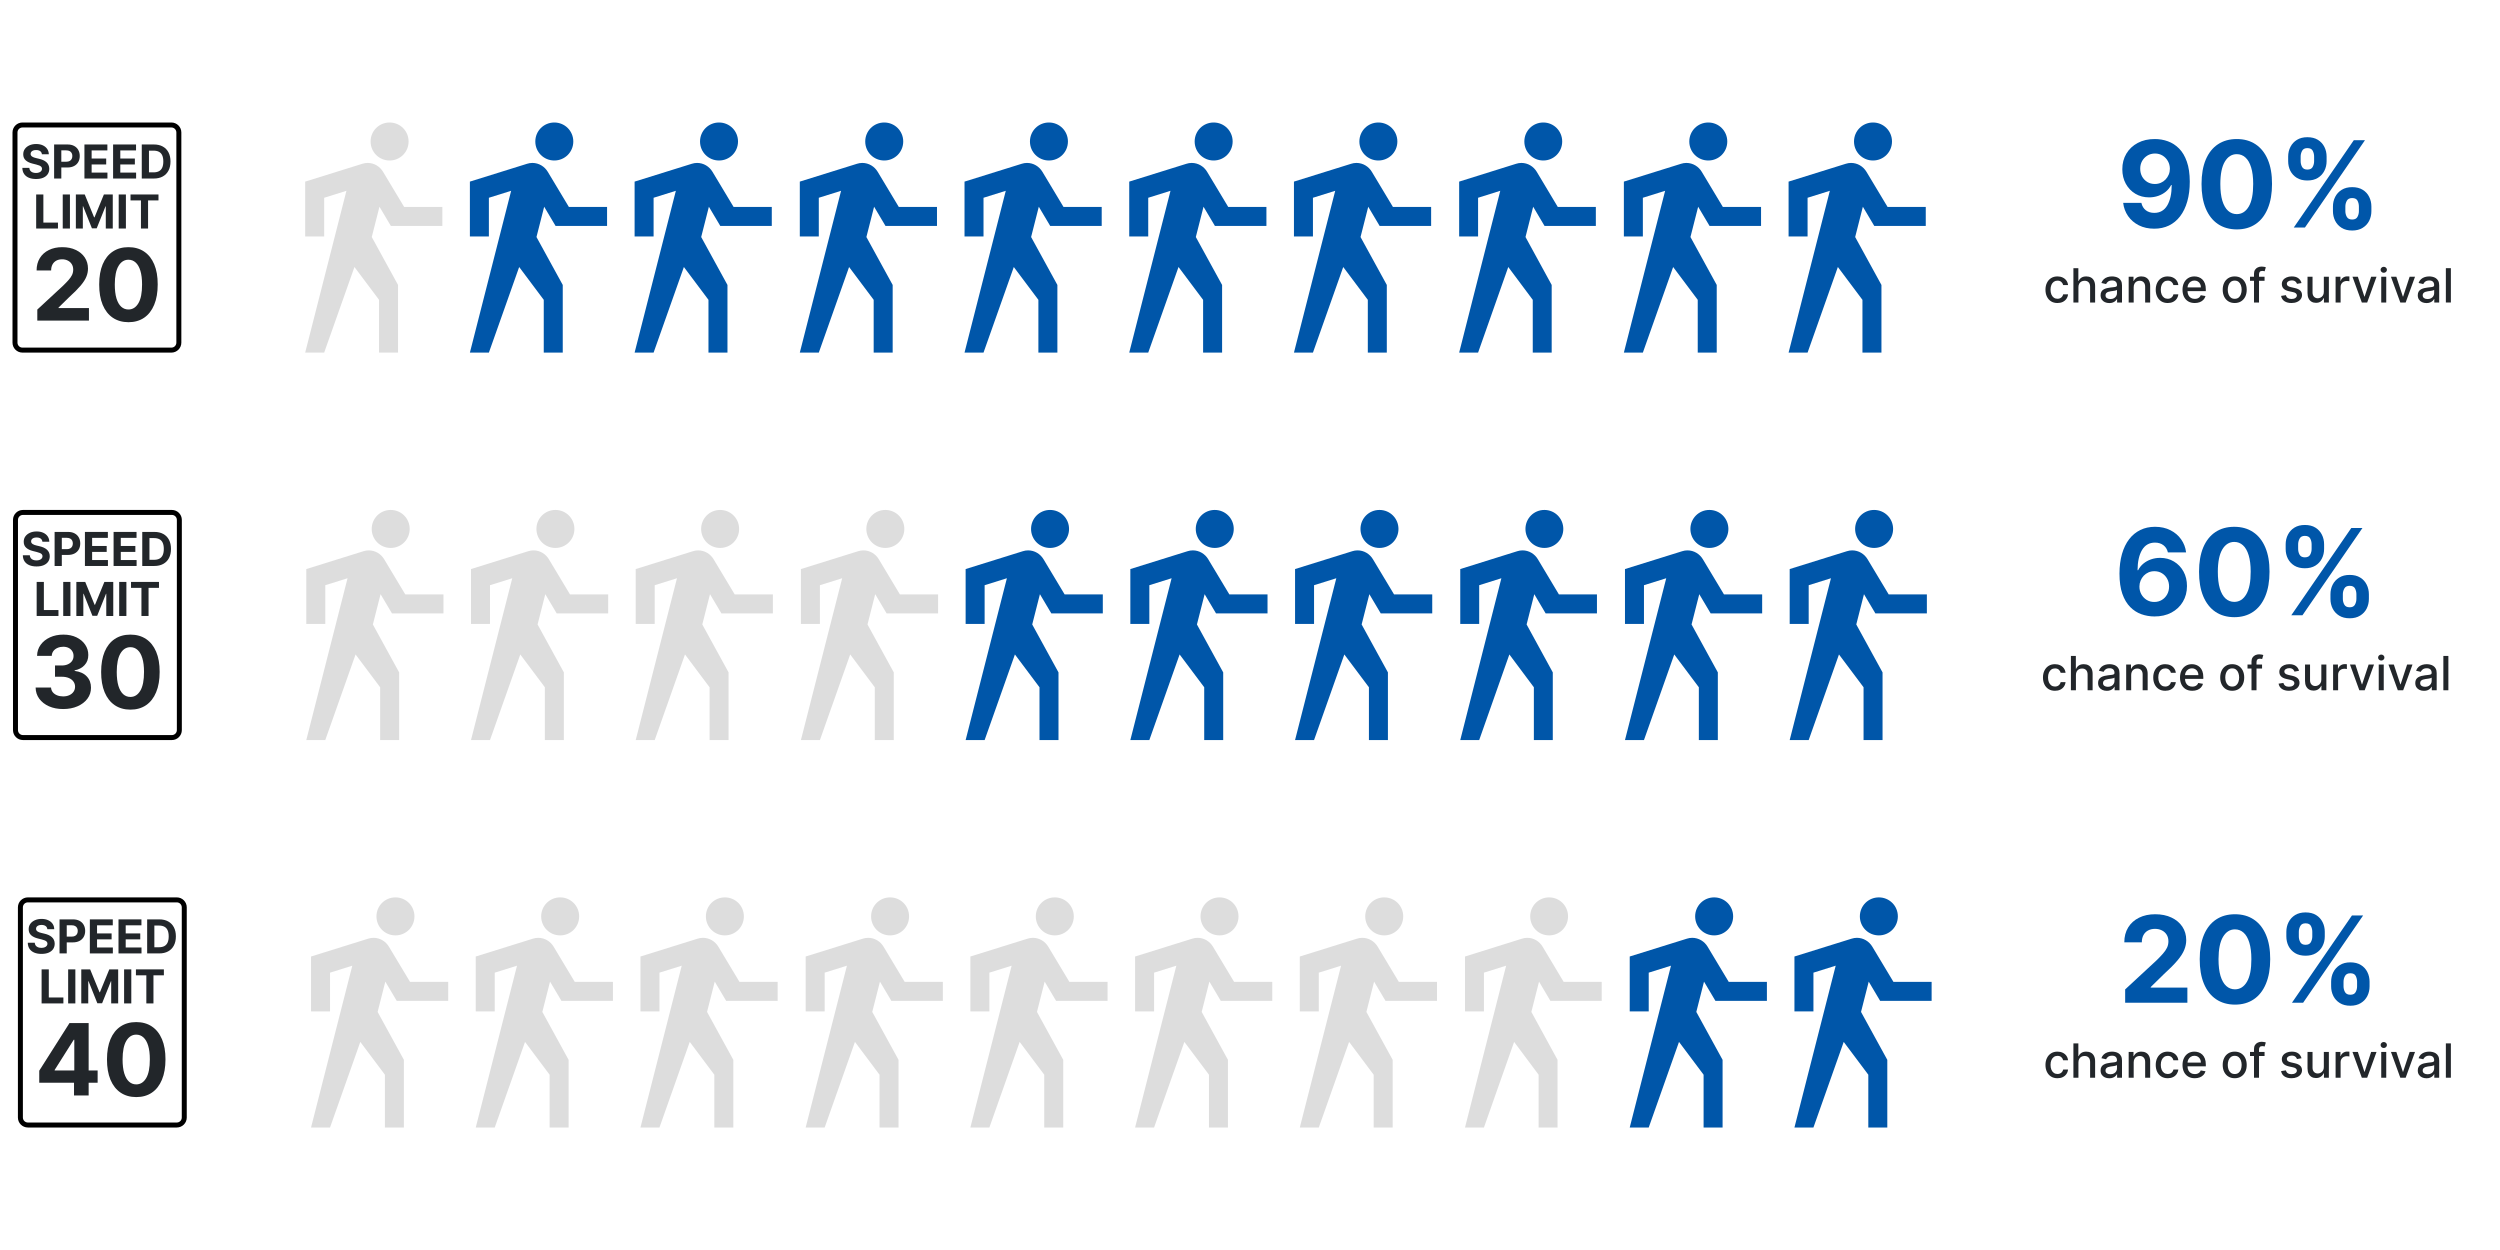 <svg width="1000" height="500" viewBox="0 0 1000 500" fill="none" xmlns="http://www.w3.org/2000/svg">
<path d="M158.688 400.334H179.286V392.734H164.006L155.564 378.674C154.298 376.563 152.019 375.128 149.402 375.128C148.642 375.128 147.967 375.255 147.291 375.466L124.414 382.601V404.556H132.012V389.061L140.918 386.274L124.414 451H132.012L144.126 416.758L153.96 429.889V451H161.558V423.936L151.048 404.767L154.129 392.65M158.181 374.157C162.402 374.157 165.779 370.779 165.779 366.557C165.779 362.335 162.402 358.957 158.181 358.957C153.96 358.957 150.584 362.335 150.584 366.557C150.584 370.779 153.96 374.157 158.181 374.157Z" fill="#DDDDDD"/>
<path d="M488.311 400.334H508.909V392.734H493.63L485.188 378.674C483.922 376.563 481.642 375.128 479.025 375.128C478.266 375.128 477.59 375.255 476.915 375.466L454.038 382.601V404.556H461.635V389.061L470.541 386.274L454.038 451H461.635L473.749 416.758L483.584 429.889V451H491.182V423.936L480.672 404.767L483.753 392.65M487.805 374.157C492.026 374.157 495.402 370.779 495.402 366.557C495.402 362.335 492.026 358.957 487.805 358.957C483.584 358.957 480.207 362.335 480.207 366.557C480.207 370.779 483.584 374.157 487.805 374.157Z" fill="#DDDDDD"/>
<path d="M224.574 400.334H245.172V392.734H229.892L221.451 378.674C220.184 376.563 217.905 375.128 215.288 375.128C214.528 375.128 213.853 375.255 213.178 375.466L190.3 382.601V404.556H197.898V389.061L206.804 386.274L190.3 451H197.898L210.012 416.758L219.847 429.889V451H227.444V423.936L216.934 404.767L220.015 392.65M224.068 374.157C228.288 374.157 231.665 370.779 231.665 366.557C231.665 362.335 228.288 358.957 224.068 358.957C219.847 358.957 216.47 362.335 216.47 366.557C216.47 370.779 219.847 374.157 224.068 374.157Z" fill="#DDDDDD"/>
<path d="M554.198 400.334H574.796V392.734H559.516L551.075 378.674C549.808 376.563 547.529 375.128 544.912 375.128C544.152 375.128 543.477 375.255 542.802 375.466L519.924 382.601V404.556H527.522V389.061L536.428 386.274L519.924 451H527.522L539.636 416.758L549.471 429.889V451H557.068V423.936L546.558 404.767L549.639 392.65M553.692 374.157C557.912 374.157 561.289 370.779 561.289 366.557C561.289 362.335 557.912 358.957 553.692 358.957C549.471 358.957 546.094 362.335 546.094 366.557C546.094 370.779 549.471 374.157 553.692 374.157Z" fill="#DDDDDD"/>
<path d="M290.459 400.334H311.057V392.734H295.777L287.335 378.674C286.069 376.563 283.79 375.128 281.173 375.128C280.413 375.128 279.738 375.255 279.062 375.466L256.185 382.601V404.556H263.783V389.061L272.689 386.274L256.185 451H263.783L275.897 416.758L285.731 429.889V451H293.329V423.936L282.819 404.767L285.9 392.65M289.952 374.157C294.173 374.157 297.55 370.779 297.55 366.557C297.55 362.335 294.173 358.957 289.952 358.957C285.731 358.957 282.355 362.335 282.355 366.557C282.355 370.779 285.731 374.157 289.952 374.157Z" fill="#DDDDDD"/>
<path d="M620.156 400.334H640.68V392.734H625.456L617.044 378.674C615.782 376.563 613.511 375.128 610.904 375.128C610.147 375.128 609.474 375.255 608.801 375.466L586.005 382.601V404.556H593.576V389.061L602.45 386.274L586.005 451H593.576L605.646 416.758L615.446 429.889V451H623.016V423.936L612.544 404.767L615.614 392.65M619.652 374.157C623.857 374.157 627.222 370.779 627.222 366.557C627.222 362.335 623.857 358.957 619.652 358.957C615.446 358.957 612.081 362.335 612.081 366.557C612.081 370.779 615.446 374.157 619.652 374.157Z" fill="#DDDDDD"/>
<path d="M356.541 400.334H377.139V392.734H361.86L353.418 378.674C352.152 376.563 349.872 375.128 347.255 375.128C346.496 375.128 345.82 375.255 345.145 375.466L322.268 382.601V404.556H329.865V389.061L338.771 386.274L322.268 451H329.865L341.979 416.758L351.814 429.889V451H359.412V423.936L348.901 404.767L351.983 392.65M356.035 374.157C360.256 374.157 363.632 370.779 363.632 366.557C363.632 362.335 360.256 358.957 356.035 358.957C351.814 358.957 348.437 362.335 348.437 366.557C348.437 370.779 351.814 374.157 356.035 374.157Z" fill="#DDDDDD"/>
<path d="M686.165 400.334H706.763V392.734H691.483L683.041 378.674C681.775 376.563 679.496 375.128 676.879 375.128C676.119 375.128 675.444 375.255 674.768 375.466L651.891 382.601V404.556H659.489V389.061L668.395 386.274L651.891 451H659.489L671.603 416.758L681.437 429.889V451H689.035V423.936L678.525 404.767L681.606 392.65M685.658 374.157C689.879 374.157 693.256 370.779 693.256 366.557C693.256 362.335 689.879 358.957 685.658 358.957C681.437 358.957 678.061 362.335 678.061 366.557C678.061 370.779 681.437 374.157 685.658 374.157Z" fill="#0056A9"/>
<path d="M422.426 400.334H443.024V392.734H427.744L419.302 378.674C418.036 376.563 415.757 375.128 413.14 375.128C412.38 375.128 411.705 375.255 411.029 375.466L388.152 382.601V404.556H395.749V389.061L404.656 386.274L388.152 451H395.749L407.863 416.758L417.698 429.889V451H425.296V423.936L414.786 404.767L417.867 392.65M421.919 374.157C426.14 374.157 429.517 370.779 429.517 366.557C429.517 362.335 426.14 358.957 421.919 358.957C417.698 358.957 414.321 362.335 414.321 366.557C414.321 370.779 417.698 374.157 421.919 374.157Z" fill="#DDDDDD"/>
<path d="M752.05 400.334H772.648V392.734H757.368L748.927 378.674C747.66 376.563 745.381 375.128 742.764 375.128C742.004 375.128 741.329 375.255 740.654 375.466L717.776 382.601V404.556H725.374V389.061L734.28 386.274L717.776 451H725.374L737.488 416.758L747.323 429.889V451H754.92V423.936L744.41 404.767L747.492 392.65M751.544 374.157C755.765 374.157 759.141 370.779 759.141 366.557C759.141 362.335 755.765 358.957 751.544 358.957C747.323 358.957 743.946 362.335 743.946 366.557C743.946 370.779 747.323 374.157 751.544 374.157Z" fill="#0056A9"/>
<path fill-rule="evenodd" clip-rule="evenodd" d="M70.719 360.949H11.147C10.047 360.949 9.156 361.84 9.156 362.94V447.017C9.156 448.117 10.047 449.008 11.147 449.008H70.719C71.819 449.008 72.71 448.117 72.71 447.017V362.94C72.71 361.84 71.819 360.949 70.719 360.949ZM11.147 358.957C8.947 358.957 7.164 360.74 7.164 362.94V447.017C7.164 449.217 8.947 451 11.147 451H70.719C72.919 451 74.702 449.217 74.702 447.017V362.94C74.702 360.74 72.919 358.957 70.719 358.957H11.147Z" fill="black"/>
<path d="M54.369 390.126V387.752H65.551V390.126H61.382V401.368H58.537V390.126H54.369Z" fill="#22262A"/>
<path d="M52.519 387.752V401.368H49.64V387.752H52.519Z" fill="#22262A"/>
<path d="M32.51 387.752H36.06L39.809 396.9H39.969L43.718 387.752H47.268V401.368H44.476V392.506H44.363L40.84 401.301H38.938L35.415 392.473H35.302V401.368H32.51V387.752Z" fill="#22262A"/>
<path d="M30.142 387.752V401.368H27.263V387.752H30.142Z" fill="#22262A"/>
<path d="M16.641 401.368V387.752H19.52V398.994H25.357V401.368H16.641Z" fill="#22262A"/>
<path d="M63.69 381.368H58.863V367.752H63.73C65.099 367.752 66.278 368.025 67.266 368.57C68.255 369.111 69.015 369.889 69.547 370.904C70.083 371.919 70.351 373.133 70.351 374.547C70.351 375.965 70.083 377.184 69.547 378.203C69.015 379.222 68.25 380.005 67.253 380.55C66.26 381.095 65.073 381.368 63.69 381.368ZM61.742 378.901H63.57C64.421 378.901 65.137 378.75 65.717 378.449C66.302 378.143 66.741 377.671 67.034 377.033C67.331 376.39 67.479 375.562 67.479 374.547C67.479 373.541 67.331 372.719 67.034 372.08C66.741 371.442 66.305 370.972 65.724 370.671C65.143 370.37 64.428 370.219 63.577 370.219H61.742V378.901Z" fill="#22262A"/>
<path d="M47.401 381.368V367.752H56.575V370.126H50.279V373.37H56.103V375.743H50.279V378.994H56.602V381.368H47.401Z" fill="#22262A"/>
<path d="M35.938 381.368V367.752H45.112V370.126H38.817V373.37H44.64V375.743H38.817V378.994H45.139V381.368H35.938Z" fill="#22262A"/>
<path d="M23.817 381.368V367.752H29.189C30.221 367.752 31.101 367.95 31.828 368.344C32.555 368.734 33.109 369.277 33.49 369.973C33.875 370.664 34.068 371.462 34.068 372.366C34.068 373.27 33.873 374.068 33.483 374.759C33.093 375.451 32.528 375.989 31.788 376.375C31.052 376.76 30.161 376.953 29.115 376.953H25.692V374.646H28.65C29.204 374.646 29.66 374.551 30.02 374.361C30.383 374.166 30.653 373.897 30.831 373.556C31.012 373.21 31.103 372.814 31.103 372.366C31.103 371.914 31.012 371.52 30.831 371.183C30.653 370.842 30.383 370.578 30.02 370.392C29.656 370.201 29.195 370.106 28.637 370.106H26.695V381.368H23.817Z" fill="#22262A"/>
<path d="M18.936 371.668C18.882 371.132 18.654 370.715 18.251 370.418C17.848 370.121 17.3 369.973 16.609 369.973C16.139 369.973 15.742 370.039 15.419 370.172C15.095 370.301 14.847 370.48 14.674 370.711C14.506 370.941 14.421 371.203 14.421 371.495C14.413 371.739 14.464 371.952 14.575 372.134C14.69 372.315 14.847 372.473 15.046 372.606C15.246 372.734 15.476 372.847 15.738 372.945C15.999 373.038 16.279 373.117 16.576 373.184L17.799 373.476C18.393 373.609 18.938 373.787 19.434 374.008C19.93 374.23 20.36 374.502 20.724 374.826C21.087 375.15 21.369 375.531 21.568 375.969C21.772 376.408 21.876 376.911 21.881 377.479C21.876 378.312 21.663 379.034 21.242 379.646C20.826 380.253 20.223 380.725 19.434 381.062C18.65 381.394 17.703 381.56 16.595 381.56C15.496 381.56 14.539 381.392 13.723 381.055C12.912 380.718 12.279 380.22 11.822 379.559C11.37 378.895 11.133 378.072 11.111 377.093H13.896C13.927 377.549 14.058 377.931 14.289 378.236C14.524 378.538 14.836 378.766 15.226 378.921C15.62 379.072 16.066 379.147 16.562 379.147C17.05 379.147 17.473 379.076 17.832 378.934C18.195 378.793 18.477 378.595 18.676 378.343C18.876 378.09 18.975 377.8 18.975 377.472C18.975 377.166 18.885 376.909 18.703 376.701C18.526 376.492 18.264 376.315 17.918 376.169C17.577 376.023 17.158 375.89 16.662 375.77L15.179 375.398C14.031 375.119 13.125 374.682 12.46 374.088C11.796 373.494 11.465 372.694 11.47 371.688C11.465 370.864 11.685 370.144 12.128 369.528C12.576 368.912 13.189 368.431 13.97 368.085C14.749 367.739 15.636 367.566 16.629 367.566C17.639 367.566 18.521 367.739 19.275 368.085C20.032 368.431 20.622 368.912 21.043 369.528C21.464 370.144 21.681 370.857 21.695 371.668H18.936Z" fill="#22262A"/>
<path d="M54.492 438.835C52.059 438.826 49.966 438.227 48.212 437.039C46.468 435.851 45.124 434.13 44.181 431.876C43.247 429.622 42.785 426.911 42.795 423.743C42.795 420.584 43.261 417.892 44.195 415.666C45.138 413.441 46.482 411.748 48.226 410.588C49.98 409.419 52.069 408.834 54.492 408.834C56.916 408.834 59 409.419 60.744 410.588C62.498 411.758 63.847 413.455 64.79 415.681C65.733 417.897 66.199 420.584 66.19 423.743C66.19 426.921 65.718 429.637 64.775 431.89C63.842 434.144 62.503 435.865 60.758 437.053C59.014 438.241 56.925 438.835 54.492 438.835ZM54.492 433.757C56.152 433.757 57.477 432.923 58.467 431.254C59.457 429.585 59.947 427.081 59.938 423.743C59.938 421.546 59.712 419.716 59.259 418.255C58.816 416.793 58.184 415.695 57.364 414.959C56.553 414.224 55.596 413.856 54.492 413.856C52.842 413.856 51.522 414.681 50.532 416.331C49.542 417.981 49.042 420.452 49.032 423.743C49.032 425.968 49.254 427.826 49.697 429.316C50.15 430.796 50.786 431.909 51.607 432.654C52.427 433.39 53.389 433.757 54.492 433.757Z" fill="#22262A"/>
<path d="M15.7 433.107V428.283L27.794 409.23H31.952V415.907H29.491L21.867 427.972V428.199H39.053V433.107H15.7ZM29.604 438.199V431.636L29.718 429.5V409.23H35.46V438.199H29.604Z" fill="#22262A"/>
<path d="M980.348 417.353V431.084H978.343V417.353H980.348Z" fill="#22262A"/>
<path d="M970.591 431.311C969.938 431.311 969.348 431.191 968.821 430.949C968.293 430.704 967.875 430.348 967.567 429.883C967.263 429.418 967.111 428.849 967.111 428.174C967.111 427.593 967.223 427.114 967.446 426.739C967.67 426.363 967.971 426.066 968.351 425.847C968.731 425.628 969.156 425.463 969.625 425.351C970.094 425.239 970.573 425.154 971.06 425.096C971.677 425.025 972.177 424.967 972.562 424.922C972.946 424.873 973.226 424.794 973.4 424.687C973.574 424.58 973.661 424.406 973.661 424.164V424.117C973.661 423.532 973.496 423.078 973.165 422.756C972.839 422.434 972.352 422.273 971.704 422.273C971.029 422.273 970.497 422.423 970.108 422.723C969.723 423.018 969.458 423.346 969.31 423.708L967.426 423.279C967.649 422.653 967.976 422.148 968.405 421.764C968.838 421.375 969.337 421.093 969.9 420.919C970.463 420.74 971.055 420.651 971.677 420.651C972.088 420.651 972.524 420.7 972.984 420.798C973.449 420.892 973.883 421.067 974.285 421.321C974.692 421.576 975.025 421.94 975.284 422.414C975.543 422.884 975.673 423.494 975.673 424.245V431.083H973.715V429.675H973.635C973.505 429.935 973.311 430.19 973.051 430.44C972.792 430.69 972.459 430.898 972.052 431.063C971.645 431.229 971.158 431.311 970.591 431.311ZM971.026 429.702C971.581 429.702 972.054 429.593 972.448 429.374C972.846 429.155 973.147 428.869 973.353 428.516C973.563 428.158 973.668 427.776 973.668 427.369V426.042C973.597 426.113 973.458 426.18 973.252 426.243C973.051 426.301 972.821 426.352 972.562 426.397C972.303 426.437 972.05 426.475 971.804 426.511C971.558 426.542 971.353 426.569 971.187 426.591C970.798 426.64 970.443 426.723 970.121 426.839C969.804 426.956 969.549 427.123 969.357 427.342C969.169 427.557 969.075 427.843 969.075 428.2C969.075 428.697 969.259 429.072 969.625 429.327C969.992 429.577 970.459 429.702 971.026 429.702Z" fill="#22262A"/>
<path d="M966.005 420.785L962.27 431.084H960.125L956.383 420.785H958.536L961.144 428.71H961.251L963.852 420.785H966.005Z" fill="#22262A"/>
<path d="M952.493 431.084V420.785H954.497V431.084H952.493ZM953.505 419.196C953.156 419.196 952.857 419.08 952.607 418.848C952.361 418.611 952.238 418.329 952.238 418.003C952.238 417.672 952.361 417.391 952.607 417.158C952.857 416.921 953.156 416.803 953.505 416.803C953.854 416.803 954.151 416.921 954.397 417.158C954.647 417.391 954.772 417.672 954.772 418.003C954.772 418.329 954.647 418.611 954.397 418.848C954.151 419.08 953.854 419.196 953.505 419.196Z" fill="#22262A"/>
<path d="M950.609 420.785L946.874 431.084H944.729L940.987 420.785H943.14L945.748 428.71H945.855L948.456 420.785H950.609Z" fill="#22262A"/>
<path d="M934.239 431.084V420.785H936.177V422.421H936.284C936.472 421.867 936.803 421.431 937.277 421.114C937.755 420.792 938.296 420.631 938.899 420.631C939.024 420.631 939.172 420.635 939.342 420.644C939.516 420.653 939.652 420.664 939.751 420.678V422.595C939.67 422.573 939.527 422.548 939.321 422.522C939.116 422.49 938.91 422.475 938.705 422.475C938.231 422.475 937.808 422.575 937.437 422.776C937.071 422.973 936.78 423.248 936.566 423.601C936.351 423.95 936.244 424.348 936.244 424.795V431.084H934.239Z" fill="#22262A"/>
<path d="M929.534 426.813V420.785H931.545V431.084H929.574V429.3H929.467C929.23 429.85 928.85 430.308 928.327 430.675C927.809 431.037 927.163 431.218 926.389 431.218C925.728 431.218 925.142 431.072 924.633 430.782C924.128 430.487 923.73 430.051 923.439 429.475C923.153 428.898 923.01 428.185 923.01 427.336V420.785H925.015V427.094C925.015 427.796 925.209 428.355 925.598 428.771C925.987 429.186 926.492 429.394 927.114 429.394C927.489 429.394 927.862 429.3 928.233 429.112C928.609 428.925 928.919 428.641 929.165 428.261C929.416 427.881 929.538 427.398 929.534 426.813Z" fill="#22262A"/>
<path d="M920.605 423.299L918.788 423.621C918.712 423.389 918.591 423.167 918.426 422.957C918.265 422.747 918.046 422.575 917.769 422.441C917.492 422.307 917.145 422.24 916.729 422.24C916.162 422.24 915.688 422.367 915.308 422.622C914.928 422.872 914.738 423.196 914.738 423.594C914.738 423.938 914.865 424.216 915.12 424.426C915.375 424.636 915.786 424.808 916.354 424.942L917.99 425.317C918.937 425.536 919.644 425.874 920.109 426.33C920.573 426.786 920.806 427.378 920.806 428.107C920.806 428.723 920.627 429.273 920.27 429.756C919.916 430.234 919.422 430.61 918.788 430.882C918.158 431.155 917.427 431.291 916.595 431.291C915.442 431.291 914.501 431.046 913.773 430.554C913.044 430.058 912.597 429.354 912.432 428.442L914.369 428.147C914.49 428.652 914.738 429.034 915.114 429.293C915.489 429.548 915.978 429.675 916.582 429.675C917.239 429.675 917.764 429.539 918.158 429.267C918.551 428.989 918.748 428.652 918.748 428.254C918.748 427.932 918.627 427.662 918.385 427.443C918.149 427.224 917.784 427.058 917.293 426.947L915.549 426.564C914.588 426.345 913.878 425.997 913.417 425.519C912.961 425.04 912.733 424.435 912.733 423.702C912.733 423.094 912.903 422.562 913.243 422.106C913.583 421.65 914.052 421.295 914.651 421.04C915.25 420.781 915.936 420.651 916.709 420.651C917.822 420.651 918.698 420.892 919.338 421.375C919.977 421.853 920.399 422.495 920.605 423.299Z" fill="#22262A"/>
<path d="M905.823 420.785V422.394H900.003V420.785H905.823ZM901.599 431.084V419.592C901.599 418.948 901.739 418.414 902.021 417.989C902.303 417.56 902.676 417.24 903.141 417.03C903.606 416.816 904.111 416.708 904.656 416.708C905.058 416.708 905.402 416.742 905.689 416.809C905.975 416.872 906.187 416.93 906.326 416.983L905.856 418.606C905.762 418.579 905.642 418.548 905.494 418.512C905.347 418.472 905.168 418.452 904.958 418.452C904.471 418.452 904.122 418.572 903.912 418.814C903.706 419.055 903.603 419.404 903.603 419.86V431.084H901.599Z" fill="#22262A"/>
<path d="M893.883 431.291C892.918 431.291 892.075 431.07 891.355 430.628C890.636 430.185 890.077 429.566 889.679 428.77C889.281 427.975 889.083 427.045 889.083 425.981C889.083 424.913 889.281 423.979 889.679 423.179C890.077 422.378 890.636 421.757 891.355 421.315C892.075 420.872 892.918 420.651 893.883 420.651C894.849 420.651 895.691 420.872 896.411 421.315C897.13 421.757 897.689 422.378 898.087 423.179C898.485 423.979 898.684 424.913 898.684 425.981C898.684 427.045 898.485 427.975 898.087 428.77C897.689 429.566 897.13 430.185 896.411 430.628C895.691 431.07 894.849 431.291 893.883 431.291ZM893.89 429.608C894.516 429.608 895.034 429.443 895.445 429.112C895.857 428.782 896.161 428.341 896.357 427.791C896.558 427.242 896.659 426.636 896.659 425.974C896.659 425.317 896.558 424.714 896.357 424.164C896.161 423.61 895.857 423.165 895.445 422.83C895.034 422.495 894.516 422.327 893.89 422.327C893.26 422.327 892.737 422.495 892.321 422.83C891.91 423.165 891.604 423.61 891.402 424.164C891.206 424.714 891.107 425.317 891.107 425.974C891.107 426.636 891.206 427.242 891.402 427.791C891.604 428.341 891.91 428.782 892.321 429.112C892.737 429.443 893.26 429.608 893.89 429.608Z" fill="#22262A"/>
<path d="M877.906 431.291C876.891 431.291 876.017 431.075 875.284 430.641C874.555 430.203 873.992 429.588 873.594 428.797C873.201 428.002 873.004 427.07 873.004 426.001C873.004 424.946 873.201 424.017 873.594 423.212C873.992 422.408 874.546 421.78 875.257 421.328C875.972 420.877 876.808 420.651 877.765 420.651C878.346 420.651 878.909 420.747 879.454 420.939C880 421.131 880.489 421.433 880.923 421.844C881.356 422.256 881.698 422.79 881.949 423.447C882.199 424.099 882.324 424.893 882.324 425.827V426.538H874.138V425.036H880.36C880.36 424.508 880.252 424.041 880.038 423.634C879.823 423.223 879.521 422.899 879.133 422.662C878.748 422.425 878.297 422.307 877.778 422.307C877.215 422.307 876.723 422.446 876.303 422.723C875.887 422.995 875.566 423.353 875.338 423.795C875.114 424.233 875.002 424.709 875.002 425.224V426.397C875.002 427.085 875.123 427.671 875.364 428.154C875.61 428.636 875.952 429.005 876.39 429.26C876.828 429.51 877.34 429.635 877.926 429.635C878.306 429.635 878.652 429.582 878.965 429.474C879.278 429.363 879.548 429.197 879.776 428.978C880.004 428.759 880.178 428.489 880.299 428.167L882.197 428.509C882.045 429.068 881.772 429.557 881.379 429.977C880.99 430.393 880.5 430.717 879.91 430.949C879.325 431.177 878.657 431.291 877.906 431.291Z" fill="#22262A"/>
<path d="M867.093 431.291C866.096 431.291 865.238 431.066 864.518 430.614C863.803 430.158 863.253 429.53 862.869 428.73C862.484 427.93 862.292 427.014 862.292 425.981C862.292 424.935 862.489 424.012 862.882 423.212C863.275 422.408 863.83 421.78 864.545 421.328C865.26 420.877 866.103 420.651 867.072 420.651C867.855 420.651 868.552 420.796 869.164 421.087C869.777 421.373 870.271 421.775 870.646 422.294C871.026 422.812 871.252 423.418 871.323 424.111H869.372C869.265 423.628 869.019 423.212 868.635 422.863C868.255 422.515 867.745 422.34 867.106 422.34C866.547 422.34 866.058 422.488 865.638 422.783C865.222 423.074 864.898 423.489 864.665 424.03C864.433 424.566 864.317 425.201 864.317 425.934C864.317 426.685 864.431 427.333 864.659 427.879C864.887 428.424 865.209 428.846 865.624 429.146C866.044 429.445 866.538 429.595 867.106 429.595C867.486 429.595 867.83 429.526 868.139 429.387C868.451 429.244 868.713 429.041 868.923 428.777C869.138 428.513 869.287 428.196 869.372 427.825H871.323C871.252 428.491 871.035 429.085 870.673 429.608C870.311 430.131 869.826 430.543 869.218 430.842C868.615 431.142 867.906 431.291 867.093 431.291Z" fill="#22262A"/>
<path d="M853.475 424.969V431.083H851.47V420.785H853.394V422.461H853.522C853.759 421.916 854.13 421.478 854.635 421.147C855.144 420.816 855.786 420.651 856.559 420.651C857.261 420.651 857.876 420.798 858.403 421.093C858.93 421.384 859.339 421.818 859.63 422.394C859.92 422.971 860.066 423.684 860.066 424.533V431.083H858.061V424.774C858.061 424.028 857.867 423.445 857.478 423.024C857.089 422.6 856.555 422.387 855.875 422.387C855.41 422.387 854.997 422.488 854.635 422.689C854.277 422.89 853.993 423.185 853.783 423.574C853.578 423.959 853.475 424.423 853.475 424.969Z" fill="#22262A"/>
<path d="M843.718 431.311C843.065 431.311 842.475 431.191 841.948 430.949C841.421 430.704 841.003 430.348 840.694 429.883C840.39 429.418 840.238 428.849 840.238 428.174C840.238 427.593 840.35 427.114 840.574 426.739C840.797 426.363 841.099 426.066 841.479 425.847C841.859 425.628 842.283 425.463 842.753 425.351C843.222 425.239 843.7 425.154 844.187 425.096C844.804 425.025 845.305 424.967 845.689 424.922C846.074 424.873 846.353 424.794 846.527 424.687C846.702 424.58 846.789 424.406 846.789 424.164V424.117C846.789 423.532 846.623 423.078 846.293 422.756C845.966 422.434 845.479 422.273 844.831 422.273C844.156 422.273 843.624 422.423 843.235 422.723C842.851 423.018 842.585 423.346 842.437 423.708L840.553 423.279C840.777 422.653 841.103 422.148 841.532 421.764C841.966 421.375 842.464 421.093 843.027 420.919C843.591 420.74 844.183 420.651 844.804 420.651C845.215 420.651 845.651 420.7 846.112 420.798C846.577 420.892 847.01 421.067 847.412 421.321C847.819 421.576 848.152 421.94 848.411 422.414C848.671 422.884 848.8 423.494 848.8 424.245V431.083H846.842V429.675H846.762C846.632 429.935 846.438 430.19 846.179 430.44C845.919 430.69 845.586 430.898 845.18 431.063C844.773 431.229 844.286 431.311 843.718 431.311ZM844.154 429.702C844.708 429.702 845.182 429.593 845.575 429.374C845.973 429.155 846.275 428.869 846.48 428.516C846.69 428.158 846.796 427.776 846.796 427.369V426.042C846.724 426.113 846.585 426.18 846.38 426.243C846.179 426.301 845.949 426.352 845.689 426.397C845.43 426.437 845.177 426.475 844.932 426.511C844.686 426.542 844.48 426.569 844.315 426.591C843.926 426.64 843.571 426.723 843.249 426.839C842.931 426.956 842.677 427.123 842.484 427.342C842.297 427.557 842.203 427.843 842.203 428.2C842.203 428.697 842.386 429.072 842.753 429.327C843.119 429.577 843.586 429.702 844.154 429.702Z" fill="#22262A"/>
<path d="M831.368 424.969V431.084H829.363V417.353H831.341V422.462H831.469C831.71 421.907 832.079 421.467 832.575 421.141C833.071 420.814 833.719 420.651 834.519 420.651C835.225 420.651 835.842 420.797 836.37 421.087C836.902 421.378 837.313 421.811 837.603 422.388C837.898 422.96 838.046 423.675 838.046 424.533V431.084H836.041V424.775C836.041 424.019 835.847 423.434 835.458 423.018C835.069 422.598 834.528 422.388 833.835 422.388C833.362 422.388 832.937 422.488 832.561 422.69C832.19 422.891 831.898 423.186 831.683 423.575C831.473 423.959 831.368 424.424 831.368 424.969Z" fill="#22262A"/>
<path d="M822.989 431.291C821.992 431.291 821.134 431.066 820.414 430.614C819.699 430.158 819.149 429.53 818.765 428.73C818.38 427.93 818.188 427.014 818.188 425.981C818.188 424.935 818.385 424.012 818.778 423.212C819.171 422.408 819.726 421.78 820.441 421.328C821.156 420.877 821.999 420.651 822.968 420.651C823.751 420.651 824.448 420.796 825.06 421.087C825.673 421.373 826.167 421.775 826.542 422.294C826.922 422.812 827.148 423.418 827.219 424.111H825.268C825.161 423.628 824.915 423.212 824.531 422.863C824.151 422.515 823.641 422.34 823.002 422.34C822.443 422.34 821.954 422.488 821.534 422.783C821.118 423.074 820.794 423.489 820.561 424.03C820.329 424.566 820.213 425.201 820.213 425.934C820.213 426.685 820.327 427.333 820.555 427.879C820.783 428.424 821.105 428.846 821.52 429.146C821.94 429.445 822.434 429.595 823.002 429.595C823.382 429.595 823.726 429.526 824.035 429.387C824.347 429.244 824.609 429.041 824.819 428.777C825.034 428.513 825.183 428.196 825.268 427.825H827.219C827.148 428.491 826.931 429.085 826.569 429.608C826.207 430.131 825.722 430.543 825.114 430.842C824.511 431.142 823.802 431.291 822.989 431.291Z" fill="#22262A"/>
<path d="M932.453 394.538V392.697C932.453 391.3 932.748 390.015 933.339 388.845C933.941 387.663 934.811 386.72 935.947 386.015C937.095 385.3 938.493 384.942 940.14 384.942C941.811 384.942 943.214 385.294 944.351 385.998C945.498 386.703 946.362 387.646 946.941 388.828C947.532 389.998 947.828 391.288 947.828 392.697V394.538C947.828 395.936 947.532 397.226 946.941 398.408C946.351 399.578 945.481 400.515 944.334 401.22C943.186 401.936 941.788 402.294 940.14 402.294C938.47 402.294 937.067 401.936 935.93 401.22C934.794 400.515 933.93 399.578 933.339 398.408C932.748 397.226 932.453 395.936 932.453 394.538ZM937.413 392.697V394.538C937.413 395.345 937.606 396.106 937.993 396.822C938.39 397.538 939.106 397.896 940.14 397.896C941.174 397.896 941.879 397.544 942.254 396.839C942.64 396.135 942.834 395.368 942.834 394.538V392.697C942.834 391.868 942.652 391.095 942.288 390.379C941.924 389.663 941.209 389.305 940.14 389.305C939.118 389.305 938.407 389.663 938.01 390.379C937.612 391.095 937.413 391.868 937.413 392.697ZM914.538 374.561V372.72C914.538 371.311 914.839 370.021 915.441 368.851C916.044 367.669 916.913 366.726 918.049 366.021C919.197 365.317 920.584 364.964 922.209 364.964C923.89 364.964 925.299 365.317 926.436 366.021C927.572 366.726 928.436 367.669 929.027 368.851C929.618 370.021 929.913 371.311 929.913 372.72V374.561C929.913 375.97 929.612 377.26 929.01 378.43C928.419 379.601 927.549 380.538 926.402 381.243C925.265 381.936 923.868 382.283 922.209 382.283C920.549 382.283 919.146 381.93 917.998 381.226C916.862 380.51 915.998 379.572 915.407 378.413C914.828 377.243 914.538 375.959 914.538 374.561ZM919.532 372.72V374.561C919.532 375.39 919.726 376.158 920.112 376.862C920.51 377.567 921.209 377.919 922.209 377.919C923.254 377.919 923.964 377.567 924.339 376.862C924.726 376.158 924.919 375.39 924.919 374.561V372.72C924.919 371.89 924.737 371.118 924.373 370.402C924.01 369.686 923.288 369.328 922.209 369.328C921.197 369.328 920.498 369.692 920.112 370.419C919.726 371.146 919.532 371.913 919.532 372.72ZM916.788 401.084L940.788 366.175H945.254L921.254 401.084H916.788Z" fill="#0056A9"/>
<path d="M893.986 401.851C891.054 401.839 888.531 401.118 886.418 399.686C884.315 398.254 882.696 396.18 881.56 393.464C880.435 390.748 879.878 387.481 879.889 383.663C879.889 379.856 880.452 376.612 881.577 373.93C882.713 371.248 884.333 369.209 886.435 367.811C888.548 366.402 891.065 365.697 893.986 365.697C896.906 365.697 899.418 366.402 901.52 367.811C903.634 369.22 905.259 371.265 906.395 373.947C907.531 376.618 908.094 379.856 908.083 383.663C908.083 387.493 907.514 390.765 906.378 393.481C905.253 396.197 903.639 398.271 901.537 399.703C899.435 401.135 896.918 401.851 893.986 401.851ZM893.986 395.731C895.986 395.731 897.583 394.726 898.776 392.714C899.969 390.703 900.56 387.686 900.548 383.663C900.548 381.015 900.276 378.811 899.73 377.05C899.196 375.288 898.435 373.964 897.446 373.078C896.469 372.192 895.315 371.748 893.986 371.748C891.997 371.748 890.406 372.743 889.213 374.731C888.02 376.72 887.418 379.697 887.406 383.663C887.406 386.345 887.673 388.584 888.208 390.379C888.753 392.163 889.52 393.504 890.509 394.402C891.497 395.288 892.656 395.731 893.986 395.731Z" fill="#0056A9"/>
<path d="M850.064 401.084V395.765L862.49 384.26C863.547 383.237 864.433 382.317 865.149 381.498C865.877 380.68 866.428 379.879 866.803 379.095C867.178 378.3 867.365 377.442 867.365 376.521C867.365 375.498 867.132 374.618 866.666 373.879C866.2 373.129 865.564 372.555 864.757 372.157C863.95 371.748 863.036 371.544 862.013 371.544C860.945 371.544 860.013 371.76 859.217 372.192C858.422 372.623 857.808 373.243 857.377 374.05C856.945 374.856 856.729 375.817 856.729 376.93H849.723C849.723 374.646 850.24 372.663 851.274 370.981C852.308 369.3 853.757 367.998 855.621 367.078C857.485 366.157 859.632 365.697 862.064 365.697C864.564 365.697 866.74 366.14 868.592 367.027C870.456 367.902 871.905 369.118 872.939 370.675C873.973 372.231 874.49 374.015 874.49 376.027C874.49 377.345 874.229 378.646 873.706 379.93C873.195 381.214 872.28 382.64 870.962 384.209C869.644 385.765 867.786 387.635 865.388 389.817L860.291 394.811V395.05H874.95V401.084H850.064Z" fill="#0056A9"/>
<path d="M156.788 245.355H177.386V237.755H162.107L153.665 223.695C152.399 221.584 150.119 220.149 147.502 220.149C146.743 220.149 146.067 220.276 145.392 220.487L122.515 227.622V249.577H130.112V234.082L139.018 231.295L122.515 296.021H130.112L142.226 261.779L152.061 274.91V296.021H159.659V268.957L149.149 249.788L152.23 237.671M156.282 219.178C160.503 219.178 163.88 215.8 163.88 211.578C163.88 207.356 160.503 203.978 156.282 203.978C152.061 203.978 148.684 207.356 148.684 211.578C148.684 215.8 152.061 219.178 156.282 219.178Z" fill="#DDDDDD"/>
<path d="M486.411 245.355H507.009V237.755H491.73L483.288 223.695C482.022 221.584 479.742 220.149 477.125 220.149C476.366 220.149 475.69 220.276 475.015 220.487L452.138 227.622V249.577H459.735V234.082L468.641 231.295L452.138 296.021H459.735L471.849 261.779L481.684 274.91V296.021H489.282V268.957L478.772 249.788L481.853 237.671M485.905 219.178C490.126 219.178 493.503 215.8 493.503 211.578C493.503 207.356 490.126 203.978 485.905 203.978C481.684 203.978 478.307 207.356 478.307 211.578C478.307 215.8 481.684 219.178 485.905 219.178Z" fill="#0056A9"/>
<path d="M222.673 245.355H243.271V237.755H227.992L219.55 223.695C218.283 221.584 216.004 220.149 213.387 220.149C212.627 220.149 211.952 220.276 211.277 220.487L188.399 227.622V249.577H195.997V234.082L204.903 231.295L188.399 296.021H195.997L208.111 261.779L217.946 274.91V296.021H225.543V268.957L215.033 249.788L218.115 237.671M222.167 219.178C226.388 219.178 229.764 215.8 229.764 211.578C229.764 207.356 226.388 203.978 222.167 203.978C217.946 203.978 214.569 207.356 214.569 211.578C214.569 215.8 217.946 219.178 222.167 219.178Z" fill="#DDDDDD"/>
<path d="M552.297 245.355H572.895V237.755H557.616L549.174 223.695C547.907 221.584 545.628 220.149 543.011 220.149C542.251 220.149 541.576 220.276 540.901 220.487L518.023 227.622V249.577H525.621V234.082L534.527 231.295L518.023 296.021H525.621L537.735 261.779L547.57 274.91V296.021H555.167V268.957L544.657 249.788L547.739 237.671M551.791 219.178C556.012 219.178 559.388 215.8 559.388 211.578C559.388 207.356 556.012 203.978 551.791 203.978C547.57 203.978 544.193 207.356 544.193 211.578C544.193 215.8 547.57 219.178 551.791 219.178Z" fill="#0056A9"/>
<path d="M288.559 245.355H309.157V237.755H293.877L285.435 223.695C284.169 221.584 281.89 220.149 279.273 220.149C278.513 220.149 277.838 220.276 277.162 220.487L254.285 227.622V249.577H261.883V234.082L270.789 231.295L254.285 296.021H261.883L273.997 261.779L283.832 274.91V296.021H291.429V268.957L280.919 249.788L284 237.671M288.052 219.178C292.273 219.178 295.65 215.8 295.65 211.578C295.65 207.356 292.273 203.978 288.052 203.978C283.832 203.978 280.455 207.356 280.455 211.578C280.455 215.8 283.832 219.178 288.052 219.178Z" fill="#DDDDDD"/>
<path d="M618.256 245.355H638.781V237.755H623.556L615.144 223.695C613.882 221.584 611.611 220.149 609.004 220.149C608.247 220.149 607.574 220.276 606.901 220.487L584.105 227.622V249.577H591.676V234.082L600.55 231.295L584.105 296.021H591.676L603.746 261.779L613.546 274.91V296.021H621.116V268.957L610.644 249.788L613.714 237.671M617.752 219.178C621.957 219.178 625.322 215.8 625.322 211.578C625.322 207.356 621.957 203.978 617.752 203.978C613.546 203.978 610.181 207.356 610.181 211.578C610.181 215.8 613.546 219.178 617.752 219.178Z" fill="#0056A9"/>
<path d="M354.64 245.355H375.238V237.755H359.958L351.517 223.695C350.25 221.584 347.971 220.149 345.354 220.149C344.594 220.149 343.919 220.276 343.244 220.487L320.366 227.622V249.577H327.964V234.082L336.87 231.295L320.366 296.021H327.964L340.078 261.779L349.913 274.91V296.021H357.51V268.957L347 249.788L350.081 237.671M354.133 219.178C358.354 219.178 361.731 215.8 361.731 211.578C361.731 207.356 358.354 203.978 354.133 203.978C349.913 203.978 346.536 207.356 346.536 211.578C346.536 215.8 349.913 219.178 354.133 219.178Z" fill="#DDDDDD"/>
<path d="M684.264 245.355H704.863V237.755H689.583L681.141 223.695C679.875 221.584 677.595 220.149 674.978 220.149C674.219 220.149 673.543 220.276 672.868 220.487L649.991 227.622V249.577H657.588V234.082L666.494 231.295L649.991 296.021H657.588L669.702 261.779L679.537 274.91V296.021H687.135V268.957L676.625 249.788L679.706 237.671M683.758 219.178C687.979 219.178 691.356 215.8 691.356 211.578C691.356 207.356 687.979 203.978 683.758 203.978C679.537 203.978 676.16 207.356 676.16 211.578C676.16 215.8 679.537 219.178 683.758 219.178Z" fill="#0056A9"/>
<path d="M420.527 245.355H441.125V237.755H425.845L417.403 223.695C416.137 221.584 413.858 220.149 411.241 220.149C410.481 220.149 409.806 220.276 409.13 220.487L386.253 227.622V249.577H393.851V234.082L402.757 231.295L386.253 296.021H393.851L405.965 261.779L415.799 274.91V296.021H423.397V268.957L412.887 249.788L415.968 237.671M420.02 219.178C424.241 219.178 427.618 215.8 427.618 211.578C427.618 207.356 424.241 203.978 420.02 203.978C415.799 203.978 412.423 207.356 412.423 211.578C412.423 215.8 415.799 219.178 420.02 219.178Z" fill="#0056A9"/>
<path d="M750.151 245.355H770.749V237.755H755.469L747.027 223.695C745.761 221.584 743.482 220.149 740.865 220.149C740.105 220.149 739.43 220.276 738.754 220.487L715.877 227.622V249.577H723.475V234.082L732.381 231.295L715.877 296.021H723.475L735.589 261.779L745.423 274.91V296.021H753.021V268.957L742.511 249.788L745.592 237.671M749.644 219.178C753.865 219.178 757.242 215.8 757.242 211.578C757.242 207.356 753.865 203.978 749.644 203.978C745.423 203.978 742.047 207.356 742.047 211.578C742.047 215.8 745.423 219.178 749.644 219.178Z" fill="#0056A9"/>
<path fill-rule="evenodd" clip-rule="evenodd" d="M68.751 205.97H9.182C8.082 205.97 7.19 206.862 7.19 207.963V292.036C7.19 293.137 8.082 294.029 9.182 294.029H68.751C69.851 294.029 70.743 293.137 70.743 292.036V207.963C70.743 206.862 69.851 205.97 68.751 205.97ZM9.182 203.978C6.981 203.978 5.197 205.762 5.197 207.963V292.036C5.197 294.237 6.981 296.021 9.182 296.021H68.751C70.951 296.021 72.735 294.237 72.735 292.036V207.963C72.735 205.762 70.951 203.978 68.751 203.978H9.182Z" fill="black"/>
<path d="M52.406 235.143V232.769H63.592V235.143H59.422V246.389H56.576V235.143H52.406Z" fill="#22262A"/>
<path d="M50.556 232.769V246.389H47.676V232.769H50.556Z" fill="#22262A"/>
<path d="M30.54 232.769H34.091L37.842 241.92H38.002L41.752 232.769H45.304V246.389H42.511V237.524H42.398L38.873 246.322H36.971L33.446 237.491H33.333V246.389H30.54V232.769Z" fill="#22262A"/>
<path d="M28.171 232.769V246.389H25.291V232.769H28.171Z" fill="#22262A"/>
<path d="M14.665 246.389V232.769H17.545V244.015H23.384V246.389H14.665Z" fill="#22262A"/>
<path d="M61.731 226.389H56.903V212.769H61.771C63.141 212.769 64.32 213.042 65.309 213.587C66.297 214.128 67.058 214.906 67.59 215.921C68.126 216.937 68.395 218.151 68.395 219.566C68.395 220.984 68.126 222.204 67.59 223.223C67.058 224.243 66.293 225.026 65.296 225.571C64.302 226.116 63.114 226.389 61.731 226.389ZM59.782 223.922H61.611C62.462 223.922 63.178 223.771 63.759 223.469C64.345 223.164 64.784 222.691 65.076 222.053C65.373 221.41 65.522 220.581 65.522 219.566C65.522 218.559 65.373 217.737 65.076 217.098C64.784 216.46 64.347 215.99 63.766 215.689C63.185 215.387 62.469 215.236 61.618 215.236H59.782V223.922Z" fill="#22262A"/>
<path d="M45.436 226.389V212.769H54.614V215.143H48.316V218.389H54.141V220.763H48.316V224.015H54.64V226.389H45.436Z" fill="#22262A"/>
<path d="M33.969 226.389V212.769H43.147V215.143H36.849V218.389H42.675V220.763H36.849V224.015H43.173V226.389H33.969Z" fill="#22262A"/>
<path d="M21.844 226.389V212.769H27.217C28.25 212.769 29.13 212.966 29.857 213.361C30.584 213.751 31.139 214.294 31.52 214.99C31.906 215.682 32.099 216.48 32.099 217.384C32.099 218.289 31.904 219.087 31.513 219.779C31.123 220.47 30.558 221.009 29.817 221.395C29.081 221.78 28.19 221.973 27.144 221.973H23.719V219.665H26.678C27.233 219.665 27.689 219.57 28.049 219.379C28.412 219.184 28.683 218.916 28.86 218.575C29.042 218.229 29.133 217.832 29.133 217.384C29.133 216.932 29.042 216.538 28.86 216.201C28.683 215.859 28.412 215.595 28.049 215.409C27.685 215.219 27.224 215.123 26.665 215.123H24.723V226.389H21.844Z" fill="#22262A"/>
<path d="M16.961 216.686C16.907 216.15 16.679 215.733 16.276 215.436C15.872 215.139 15.325 214.99 14.633 214.99C14.163 214.99 13.766 215.057 13.443 215.19C13.119 215.319 12.871 215.498 12.698 215.729C12.529 215.959 12.445 216.221 12.445 216.513C12.436 216.757 12.487 216.97 12.598 217.152C12.713 217.334 12.871 217.491 13.07 217.624C13.27 217.753 13.5 217.866 13.762 217.963C14.024 218.056 14.303 218.136 14.6 218.203L15.823 218.495C16.418 218.628 16.963 218.806 17.459 219.027C17.956 219.249 18.386 219.522 18.75 219.845C19.113 220.169 19.395 220.55 19.594 220.989C19.798 221.428 19.902 221.931 19.907 222.499C19.902 223.332 19.69 224.055 19.268 224.667C18.852 225.274 18.249 225.746 17.459 226.083C16.675 226.416 15.728 226.582 14.62 226.582C13.52 226.582 12.563 226.414 11.747 226.077C10.935 225.74 10.302 225.241 9.845 224.58C9.393 223.915 9.155 223.093 9.133 222.113H11.92C11.951 222.57 12.082 222.951 12.312 223.257C12.547 223.558 12.86 223.787 13.25 223.942C13.644 224.093 14.09 224.168 14.587 224.168C15.074 224.168 15.498 224.097 15.857 223.955C16.22 223.813 16.502 223.616 16.701 223.363C16.901 223.11 17.001 222.82 17.001 222.492C17.001 222.186 16.91 221.929 16.728 221.721C16.551 221.512 16.289 221.335 15.943 221.189C15.602 221.042 15.183 220.909 14.686 220.79L13.203 220.417C12.055 220.138 11.148 219.701 10.483 219.107C9.818 218.513 9.488 217.713 9.492 216.706C9.488 215.882 9.707 215.161 10.151 214.545C10.599 213.929 11.213 213.448 11.993 213.102C12.773 212.756 13.66 212.583 14.653 212.583C15.664 212.583 16.546 212.756 17.3 213.102C18.058 213.448 18.648 213.929 19.069 214.545C19.49 215.161 19.707 215.875 19.721 216.686H16.961Z" fill="#22262A"/>
<path d="M52.16 283.856C49.726 283.847 47.632 283.248 45.877 282.059C44.132 280.871 42.788 279.149 41.845 276.895C40.911 274.64 40.449 271.928 40.458 268.758C40.458 265.598 40.925 262.905 41.859 260.679C42.802 258.453 44.147 256.76 45.892 255.599C47.646 254.43 49.736 253.845 52.16 253.845C54.584 253.845 56.669 254.43 58.414 255.599C60.169 256.769 61.518 258.467 62.461 260.693C63.404 262.91 63.871 265.598 63.862 268.758C63.862 271.937 63.39 274.654 62.447 276.909C61.513 279.163 60.173 280.885 58.428 282.073C56.683 283.262 54.594 283.856 52.16 283.856ZM52.16 278.776C53.82 278.776 55.145 277.942 56.136 276.272C57.127 274.602 57.617 272.098 57.608 268.758C57.608 266.561 57.381 264.731 56.928 263.268C56.485 261.806 55.853 260.707 55.032 259.972C54.221 259.236 53.264 258.868 52.16 258.868C50.509 258.868 49.188 259.693 48.198 261.344C47.208 262.995 46.708 265.466 46.698 268.758C46.698 270.985 46.92 272.843 47.363 274.333C47.816 275.814 48.453 276.928 49.273 277.673C50.094 278.409 51.056 278.776 52.16 278.776Z" fill="#22262A"/>
<path d="M25.244 283.616C23.131 283.616 21.249 283.252 19.598 282.526C17.957 281.79 16.66 280.781 15.707 279.498C14.764 278.206 14.278 276.715 14.249 275.027H20.419C20.456 275.734 20.688 276.357 21.112 276.895C21.546 277.423 22.121 277.833 22.838 278.126C23.555 278.418 24.362 278.564 25.258 278.564C26.192 278.564 27.017 278.399 27.734 278.069C28.451 277.739 29.012 277.281 29.418 276.696C29.824 276.112 30.026 275.437 30.026 274.673C30.026 273.9 29.809 273.216 29.375 272.621C28.951 272.018 28.338 271.546 27.536 271.206C26.744 270.867 25.8 270.697 24.706 270.697H22.003V266.197H24.706C25.631 266.197 26.447 266.037 27.154 265.716C27.871 265.396 28.427 264.952 28.824 264.386C29.22 263.811 29.418 263.141 29.418 262.377C29.418 261.651 29.243 261.014 28.894 260.467C28.555 259.91 28.074 259.476 27.451 259.165C26.838 258.854 26.121 258.698 25.3 258.698C24.47 258.698 23.711 258.849 23.022 259.151C22.334 259.443 21.782 259.863 21.367 260.41C20.952 260.957 20.73 261.599 20.702 262.335H14.83C14.858 260.665 15.334 259.193 16.259 257.92C17.183 256.646 18.428 255.651 19.994 254.934C21.57 254.208 23.348 253.845 25.329 253.845C27.328 253.845 29.078 254.208 30.578 254.934C32.078 255.661 33.243 256.642 34.073 257.877C34.913 259.104 35.328 260.481 35.318 262.009C35.328 263.632 34.823 264.985 33.804 266.07C32.795 267.155 31.479 267.843 29.857 268.136V268.362C31.988 268.636 33.611 269.376 34.724 270.584C35.847 271.782 36.403 273.282 36.394 275.083C36.403 276.734 35.927 278.201 34.965 279.484C34.012 280.767 32.696 281.776 31.017 282.512C29.338 283.248 27.413 283.616 25.244 283.616Z" fill="#22262A"/>
<path d="M979.348 262.375V276.106H977.343V262.375H979.348Z" fill="#22262A"/>
<path d="M969.591 276.333C968.938 276.333 968.348 276.213 967.821 275.971C967.293 275.726 966.875 275.37 966.567 274.905C966.263 274.44 966.111 273.871 966.111 273.196C966.111 272.615 966.223 272.136 966.446 271.761C966.67 271.385 966.971 271.088 967.351 270.869C967.731 270.65 968.156 270.485 968.625 270.373C969.094 270.261 969.573 270.176 970.06 270.118C970.677 270.047 971.177 269.988 971.562 269.944C971.946 269.895 972.226 269.816 972.4 269.709C972.574 269.602 972.661 269.428 972.661 269.186V269.139C972.661 268.554 972.496 268.1 972.165 267.778C971.839 267.456 971.352 267.295 970.704 267.295C970.029 267.295 969.497 267.445 969.108 267.745C968.723 268.04 968.458 268.368 968.31 268.73L966.426 268.301C966.649 267.675 966.976 267.17 967.405 266.786C967.838 266.397 968.337 266.115 968.9 265.941C969.463 265.762 970.055 265.673 970.677 265.673C971.088 265.673 971.524 265.722 971.984 265.82C972.449 265.914 972.883 266.089 973.285 266.343C973.692 266.598 974.025 266.962 974.284 267.436C974.543 267.906 974.673 268.516 974.673 269.267V276.105H972.715V274.697H972.635C972.505 274.957 972.311 275.211 972.051 275.462C971.792 275.712 971.459 275.92 971.052 276.085C970.645 276.251 970.158 276.333 969.591 276.333ZM970.026 274.724C970.581 274.724 971.054 274.615 971.448 274.396C971.846 274.177 972.147 273.891 972.353 273.538C972.563 273.18 972.668 272.798 972.668 272.391V271.063C972.597 271.135 972.458 271.202 972.252 271.265C972.051 271.323 971.821 271.374 971.562 271.419C971.303 271.459 971.05 271.497 970.804 271.533C970.558 271.564 970.353 271.591 970.187 271.613C969.798 271.662 969.443 271.745 969.121 271.861C968.804 271.978 968.549 272.145 968.357 272.364C968.169 272.579 968.075 272.865 968.075 273.222C968.075 273.719 968.259 274.094 968.625 274.349C968.992 274.599 969.459 274.724 970.026 274.724Z" fill="#22262A"/>
<path d="M965.005 265.807L961.27 276.106H959.125L955.383 265.807H957.536L960.144 273.732H960.251L962.852 265.807H965.005Z" fill="#22262A"/>
<path d="M951.493 276.106V265.807H953.497V276.106H951.493ZM952.505 264.218C952.156 264.218 951.857 264.102 951.607 263.87C951.361 263.633 951.238 263.351 951.238 263.025C951.238 262.694 951.361 262.412 951.607 262.18C951.857 261.943 952.156 261.825 952.505 261.825C952.854 261.825 953.151 261.943 953.397 262.18C953.647 262.412 953.772 262.694 953.772 263.025C953.772 263.351 953.647 263.633 953.397 263.87C953.151 264.102 952.854 264.218 952.505 264.218Z" fill="#22262A"/>
<path d="M949.609 265.807L945.874 276.106H943.729L939.987 265.807H942.14L944.748 273.732H944.855L947.456 265.807H949.609Z" fill="#22262A"/>
<path d="M933.239 276.106V265.807H935.177V267.443H935.284C935.472 266.889 935.803 266.453 936.277 266.136C936.755 265.814 937.296 265.653 937.899 265.653C938.024 265.653 938.172 265.657 938.342 265.666C938.516 265.675 938.652 265.686 938.751 265.7V267.617C938.67 267.595 938.527 267.57 938.321 267.544C938.116 267.512 937.91 267.497 937.705 267.497C937.231 267.497 936.808 267.597 936.437 267.798C936.071 267.995 935.78 268.27 935.566 268.623C935.351 268.972 935.244 269.37 935.244 269.816V276.106H933.239Z" fill="#22262A"/>
<path d="M928.534 271.835V265.807H930.545V276.106H928.574V274.322H928.467C928.23 274.872 927.85 275.33 927.327 275.697C926.809 276.059 926.163 276.24 925.389 276.24C924.728 276.24 924.142 276.094 923.633 275.804C923.128 275.509 922.73 275.073 922.439 274.497C922.153 273.92 922.01 273.207 922.01 272.358V265.807H924.015V272.116C924.015 272.818 924.209 273.377 924.598 273.792C924.987 274.208 925.492 274.416 926.114 274.416C926.489 274.416 926.862 274.322 927.233 274.134C927.609 273.947 927.919 273.663 928.165 273.283C928.416 272.903 928.538 272.42 928.534 271.835Z" fill="#22262A"/>
<path d="M919.605 268.321L917.788 268.643C917.712 268.411 917.591 268.189 917.426 267.979C917.265 267.769 917.046 267.597 916.769 267.463C916.492 267.329 916.145 267.262 915.729 267.262C915.162 267.262 914.688 267.389 914.308 267.644C913.928 267.894 913.738 268.218 913.738 268.616C913.738 268.96 913.865 269.238 914.12 269.448C914.375 269.658 914.786 269.83 915.354 269.964L916.99 270.339C917.937 270.558 918.644 270.896 919.109 271.352C919.573 271.808 919.806 272.4 919.806 273.129C919.806 273.745 919.627 274.295 919.27 274.778C918.916 275.256 918.422 275.632 917.788 275.904C917.158 276.177 916.427 276.313 915.595 276.313C914.442 276.313 913.501 276.067 912.773 275.576C912.044 275.08 911.597 274.376 911.432 273.464L913.369 273.169C913.49 273.674 913.738 274.056 914.114 274.315C914.489 274.57 914.978 274.697 915.582 274.697C916.239 274.697 916.764 274.561 917.158 274.288C917.551 274.011 917.748 273.674 917.748 273.276C917.748 272.954 917.627 272.684 917.385 272.465C917.149 272.246 916.784 272.08 916.293 271.969L914.549 271.586C913.588 271.367 912.878 271.019 912.417 270.541C911.961 270.062 911.733 269.457 911.733 268.724C911.733 268.116 911.903 267.584 912.243 267.128C912.583 266.672 913.052 266.317 913.651 266.062C914.25 265.802 914.936 265.673 915.709 265.673C916.822 265.673 917.698 265.914 918.338 266.397C918.977 266.875 919.399 267.517 919.605 268.321Z" fill="#22262A"/>
<path d="M904.823 265.807V267.416H899.003V265.807H904.823ZM900.599 276.105V264.614C900.599 263.97 900.739 263.436 901.021 263.011C901.303 262.582 901.676 262.262 902.141 262.052C902.606 261.838 903.111 261.73 903.656 261.73C904.058 261.73 904.402 261.764 904.689 261.831C904.975 261.894 905.187 261.952 905.326 262.005L904.856 263.628C904.762 263.601 904.642 263.57 904.494 263.534C904.347 263.494 904.168 263.474 903.958 263.474C903.471 263.474 903.122 263.594 902.912 263.836C902.706 264.077 902.603 264.426 902.603 264.882V276.105H900.599Z" fill="#22262A"/>
<path d="M892.883 276.313C891.918 276.313 891.075 276.092 890.355 275.65C889.636 275.207 889.077 274.588 888.679 273.792C888.281 272.997 888.083 272.067 888.083 271.003C888.083 269.935 888.281 269.001 888.679 268.201C889.077 267.4 889.636 266.779 890.355 266.337C891.075 265.894 891.918 265.673 892.883 265.673C893.849 265.673 894.691 265.894 895.411 266.337C896.13 266.779 896.689 267.4 897.087 268.201C897.485 269.001 897.684 269.935 897.684 271.003C897.684 272.067 897.485 272.997 897.087 273.792C896.689 274.588 896.13 275.207 895.411 275.65C894.691 276.092 893.849 276.313 892.883 276.313ZM892.89 274.63C893.516 274.63 894.034 274.465 894.445 274.134C894.857 273.803 895.161 273.363 895.357 272.813C895.558 272.264 895.659 271.658 895.659 270.996C895.659 270.339 895.558 269.736 895.357 269.186C895.161 268.632 894.857 268.187 894.445 267.852C894.034 267.517 893.516 267.349 892.89 267.349C892.26 267.349 891.737 267.517 891.321 267.852C890.91 268.187 890.604 268.632 890.402 269.186C890.206 269.736 890.107 270.339 890.107 270.996C890.107 271.658 890.206 272.264 890.402 272.813C890.604 273.363 890.91 273.803 891.321 274.134C891.737 274.465 892.26 274.63 892.89 274.63Z" fill="#22262A"/>
<path d="M876.906 276.313C875.891 276.313 875.017 276.097 874.284 275.663C873.555 275.225 872.992 274.61 872.594 273.819C872.201 273.024 872.004 272.092 872.004 271.023C872.004 269.968 872.201 269.039 872.594 268.234C872.992 267.43 873.546 266.801 874.257 266.35C874.972 265.899 875.808 265.673 876.765 265.673C877.346 265.673 877.909 265.769 878.454 265.961C879 266.153 879.489 266.455 879.923 266.866C880.356 267.278 880.698 267.812 880.949 268.469C881.199 269.121 881.324 269.915 881.324 270.849V271.56H873.138V270.058H879.36C879.36 269.53 879.252 269.063 879.038 268.656C878.823 268.245 878.521 267.921 878.133 267.684C877.748 267.447 877.297 267.329 876.778 267.329C876.215 267.329 875.723 267.467 875.303 267.745C874.887 268.017 874.566 268.375 874.338 268.817C874.114 269.255 874.002 269.731 874.002 270.246V271.419C874.002 272.107 874.123 272.693 874.364 273.175C874.61 273.658 874.952 274.027 875.39 274.282C875.828 274.532 876.34 274.657 876.926 274.657C877.306 274.657 877.652 274.604 877.965 274.496C878.278 274.385 878.548 274.219 878.776 274C879.004 273.781 879.178 273.511 879.299 273.189L881.197 273.531C881.045 274.09 880.772 274.579 880.379 274.999C879.99 275.415 879.5 275.739 878.91 275.971C878.325 276.199 877.657 276.313 876.906 276.313Z" fill="#22262A"/>
<path d="M866.093 276.313C865.096 276.313 864.238 276.088 863.518 275.636C862.803 275.18 862.253 274.552 861.869 273.752C861.484 272.952 861.292 272.036 861.292 271.003C861.292 269.957 861.489 269.034 861.882 268.234C862.275 267.43 862.83 266.801 863.545 266.35C864.26 265.899 865.103 265.673 866.072 265.673C866.855 265.673 867.552 265.818 868.164 266.109C868.777 266.395 869.271 266.797 869.646 267.316C870.026 267.834 870.252 268.44 870.323 269.133H868.372C868.265 268.65 868.019 268.234 867.635 267.885C867.255 267.537 866.745 267.362 866.106 267.362C865.547 267.362 865.058 267.51 864.638 267.805C864.222 268.096 863.898 268.511 863.665 269.052C863.433 269.588 863.317 270.223 863.317 270.956C863.317 271.707 863.431 272.355 863.659 272.901C863.887 273.446 864.209 273.868 864.624 274.168C865.044 274.467 865.538 274.617 866.106 274.617C866.486 274.617 866.83 274.548 867.139 274.409C867.451 274.266 867.713 274.063 867.923 273.799C868.138 273.535 868.287 273.218 868.372 272.847H870.323C870.252 273.513 870.035 274.107 869.673 274.63C869.311 275.153 868.826 275.565 868.218 275.864C867.615 276.164 866.906 276.313 866.093 276.313Z" fill="#22262A"/>
<path d="M852.475 269.991V276.105H850.47V265.807H852.394V267.483H852.522C852.759 266.938 853.13 266.5 853.635 266.169C854.144 265.838 854.786 265.673 855.559 265.673C856.261 265.673 856.876 265.82 857.403 266.115C857.93 266.406 858.339 266.839 858.63 267.416C858.92 267.993 859.066 268.706 859.066 269.555V276.105H857.061V269.796C857.061 269.05 856.867 268.467 856.478 268.046C856.089 267.622 855.555 267.409 854.875 267.409C854.41 267.409 853.997 267.51 853.635 267.711C853.277 267.912 852.993 268.207 852.783 268.596C852.578 268.981 852.475 269.445 852.475 269.991Z" fill="#22262A"/>
<path d="M842.718 276.333C842.065 276.333 841.475 276.213 840.948 275.971C840.421 275.726 840.003 275.37 839.694 274.905C839.39 274.44 839.238 273.871 839.238 273.196C839.238 272.615 839.35 272.136 839.574 271.761C839.797 271.385 840.099 271.088 840.479 270.869C840.859 270.65 841.283 270.485 841.753 270.373C842.222 270.261 842.7 270.176 843.187 270.118C843.804 270.047 844.305 269.988 844.689 269.944C845.074 269.895 845.353 269.816 845.527 269.709C845.702 269.602 845.789 269.428 845.789 269.186V269.139C845.789 268.554 845.623 268.1 845.293 267.778C844.966 267.456 844.479 267.295 843.831 267.295C843.156 267.295 842.624 267.445 842.235 267.745C841.851 268.04 841.585 268.368 841.437 268.73L839.553 268.301C839.777 267.675 840.103 267.17 840.532 266.786C840.966 266.397 841.464 266.115 842.027 265.941C842.591 265.762 843.183 265.673 843.804 265.673C844.215 265.673 844.651 265.722 845.112 265.82C845.577 265.914 846.01 266.089 846.412 266.343C846.819 266.598 847.152 266.962 847.411 267.436C847.671 267.906 847.8 268.516 847.8 269.267V276.105H845.842V274.697H845.762C845.632 274.957 845.438 275.211 845.179 275.462C844.919 275.712 844.586 275.92 844.18 276.085C843.773 276.251 843.286 276.333 842.718 276.333ZM843.154 274.724C843.708 274.724 844.182 274.615 844.575 274.396C844.973 274.177 845.275 273.891 845.48 273.538C845.69 273.18 845.796 272.798 845.796 272.391V271.063C845.724 271.135 845.585 271.202 845.38 271.265C845.179 271.323 844.949 271.374 844.689 271.419C844.43 271.459 844.177 271.497 843.932 271.533C843.686 271.564 843.48 271.591 843.315 271.613C842.926 271.662 842.571 271.745 842.249 271.861C841.931 271.978 841.677 272.145 841.484 272.364C841.297 272.579 841.203 272.865 841.203 273.222C841.203 273.719 841.386 274.094 841.753 274.349C842.119 274.599 842.586 274.724 843.154 274.724Z" fill="#22262A"/>
<path d="M830.368 269.991V276.106H828.363V262.375H830.341V267.484H830.469C830.71 266.929 831.079 266.489 831.575 266.163C832.071 265.836 832.719 265.673 833.519 265.673C834.225 265.673 834.842 265.819 835.37 266.109C835.902 266.4 836.313 266.833 836.603 267.41C836.898 267.982 837.046 268.697 837.046 269.555V276.106H835.041V269.797C835.041 269.041 834.847 268.456 834.458 268.04C834.069 267.62 833.528 267.41 832.835 267.41C832.362 267.41 831.937 267.51 831.561 267.712C831.19 267.913 830.898 268.208 830.683 268.597C830.473 268.981 830.368 269.446 830.368 269.991Z" fill="#22262A"/>
<path d="M821.989 276.313C820.992 276.313 820.134 276.088 819.414 275.636C818.699 275.18 818.149 274.552 817.765 273.752C817.38 272.952 817.188 272.036 817.188 271.003C817.188 269.957 817.385 269.034 817.778 268.234C818.171 267.43 818.726 266.801 819.441 266.35C820.156 265.899 820.999 265.673 821.968 265.673C822.751 265.673 823.448 265.818 824.06 266.109C824.673 266.395 825.167 266.797 825.542 267.316C825.922 267.834 826.148 268.44 826.219 269.133H824.268C824.161 268.65 823.915 268.234 823.531 267.885C823.151 267.537 822.641 267.362 822.002 267.362C821.443 267.362 820.954 267.51 820.534 267.805C820.118 268.096 819.794 268.511 819.561 269.052C819.329 269.588 819.213 270.223 819.213 270.956C819.213 271.707 819.327 272.355 819.555 272.901C819.783 273.446 820.105 273.868 820.52 274.168C820.94 274.467 821.434 274.617 822.002 274.617C822.382 274.617 822.726 274.548 823.035 274.409C823.347 274.266 823.609 274.063 823.819 273.799C824.034 273.535 824.183 273.218 824.268 272.847H826.219C826.148 273.513 825.931 274.107 825.569 274.63C825.207 275.153 824.722 275.565 824.114 275.864C823.511 276.164 822.802 276.313 821.989 276.313Z" fill="#22262A"/>
<path d="M932.179 239.56V237.719C932.179 236.322 932.475 235.037 933.066 233.867C933.668 232.685 934.537 231.742 935.674 231.037C936.821 230.322 938.219 229.964 939.867 229.964C941.537 229.964 942.941 230.316 944.077 231.02C945.225 231.725 946.089 232.668 946.668 233.85C947.259 235.02 947.554 236.31 947.554 237.719V239.56C947.554 240.958 947.259 242.248 946.668 243.43C946.077 244.6 945.208 245.537 944.06 246.242C942.912 246.958 941.515 247.316 939.867 247.316C938.196 247.316 936.793 246.958 935.657 246.242C934.52 245.537 933.657 244.6 933.066 243.43C932.475 242.248 932.179 240.958 932.179 239.56ZM937.14 237.719V239.56C937.14 240.367 937.333 241.128 937.719 241.844C938.117 242.56 938.833 242.918 939.867 242.918C940.901 242.918 941.606 242.566 941.981 241.861C942.367 241.157 942.56 240.39 942.56 239.56V237.719C942.56 236.89 942.378 236.117 942.015 235.401C941.651 234.685 940.935 234.327 939.867 234.327C938.844 234.327 938.134 234.685 937.736 235.401C937.339 236.117 937.14 236.89 937.14 237.719ZM914.265 219.583V217.742C914.265 216.333 914.566 215.043 915.168 213.873C915.77 212.691 916.64 211.748 917.776 211.043C918.924 210.339 920.31 209.986 921.935 209.986C923.617 209.986 925.026 210.339 926.162 211.043C927.299 211.748 928.162 212.691 928.753 213.873C929.344 215.043 929.64 216.333 929.64 217.742V219.583C929.64 220.992 929.339 222.282 928.736 223.452C928.145 224.623 927.276 225.56 926.128 226.265C924.992 226.958 923.594 227.305 921.935 227.305C920.276 227.305 918.873 226.952 917.725 226.248C916.589 225.532 915.725 224.594 915.134 223.435C914.554 222.265 914.265 220.981 914.265 219.583ZM919.259 217.742V219.583C919.259 220.412 919.452 221.18 919.839 221.884C920.236 222.589 920.935 222.941 921.935 222.941C922.981 222.941 923.691 222.589 924.066 221.884C924.452 221.18 924.645 220.412 924.645 219.583V217.742C924.645 216.912 924.464 216.14 924.1 215.424C923.736 214.708 923.015 214.35 921.935 214.35C920.924 214.35 920.225 214.714 919.839 215.441C919.452 216.168 919.259 216.935 919.259 217.742ZM916.515 246.106L940.515 211.197H944.981L920.981 246.106H916.515Z" fill="#0056A9"/>
<path d="M893.712 246.873C890.781 246.861 888.258 246.14 886.144 244.708C884.042 243.276 882.423 241.202 881.286 238.486C880.161 235.77 879.605 232.503 879.616 228.685C879.616 224.878 880.178 221.634 881.303 218.952C882.44 216.27 884.059 214.231 886.161 212.833C888.275 211.424 890.792 210.719 893.712 210.719C896.633 210.719 899.144 211.424 901.247 212.833C903.36 214.242 904.985 216.287 906.122 218.969C907.258 221.64 907.82 224.878 907.809 228.685C907.809 232.515 907.241 235.787 906.105 238.503C904.98 241.219 903.366 243.293 901.264 244.725C899.161 246.157 896.644 246.873 893.712 246.873ZM893.712 240.753C895.712 240.753 897.309 239.748 898.502 237.736C899.695 235.725 900.286 232.708 900.275 228.685C900.275 226.037 900.002 223.833 899.457 222.072C898.923 220.31 898.161 218.986 897.173 218.1C896.195 217.214 895.042 216.77 893.712 216.77C891.724 216.77 890.133 217.765 888.94 219.753C887.747 221.742 887.144 224.719 887.133 228.685C887.133 231.367 887.4 233.606 887.934 235.401C888.48 237.185 889.247 238.526 890.235 239.424C891.224 240.31 892.383 240.753 893.712 240.753Z" fill="#0056A9"/>
<path d="M861.735 246.583C859.94 246.572 858.207 246.27 856.536 245.679C854.877 245.089 853.389 244.128 852.07 242.799C850.752 241.469 849.707 239.708 848.934 237.515C848.173 235.322 847.792 232.628 847.792 229.435C847.803 226.503 848.139 223.884 848.798 221.577C849.468 219.259 850.423 217.293 851.661 215.679C852.911 214.066 854.406 212.839 856.144 211.998C857.883 211.145 859.832 210.719 861.991 210.719C864.32 210.719 866.377 211.174 868.161 212.083C869.945 212.981 871.377 214.202 872.457 215.748C873.548 217.293 874.207 219.026 874.434 220.947H867.156C866.872 219.731 866.275 218.776 865.366 218.083C864.457 217.39 863.332 217.043 861.991 217.043C859.718 217.043 857.991 218.032 856.809 220.009C855.639 221.986 855.042 224.674 855.019 228.072H855.258C855.781 227.037 856.485 226.157 857.372 225.429C858.269 224.691 859.286 224.128 860.423 223.742C861.57 223.344 862.781 223.145 864.053 223.145C866.122 223.145 867.962 223.634 869.576 224.611C871.19 225.577 872.462 226.907 873.394 228.6C874.326 230.293 874.792 232.231 874.792 234.412C874.792 236.776 874.241 238.878 873.139 240.719C872.048 242.56 870.519 244.003 868.553 245.049C866.599 246.083 864.326 246.594 861.735 246.583ZM861.701 240.787C862.837 240.787 863.854 240.515 864.752 239.969C865.65 239.424 866.354 238.685 866.866 237.753C867.377 236.822 867.633 235.776 867.633 234.617C867.633 233.458 867.377 232.418 866.866 231.498C866.366 230.577 865.673 229.844 864.786 229.299C863.9 228.753 862.889 228.481 861.752 228.481C860.9 228.481 860.11 228.64 859.383 228.958C858.667 229.276 858.036 229.719 857.491 230.287C856.957 230.856 856.536 231.515 856.229 232.265C855.923 233.003 855.769 233.793 855.769 234.634C855.769 235.759 856.025 236.787 856.536 237.719C857.059 238.651 857.764 239.395 858.65 239.952C859.548 240.509 860.565 240.787 861.701 240.787Z" fill="#0056A9"/>
<path d="M156.345 90.377H176.943V82.777H161.663L153.221 68.718C151.955 66.606 149.676 65.171 147.059 65.171C146.299 65.171 145.623 65.297 144.948 65.509L122.071 72.644V94.599H129.668V79.104L138.575 76.317L122.071 141.043H129.668L141.782 106.801L151.617 119.932V141.043H159.215V113.979L148.705 94.81L151.786 82.693M155.838 64.2C160.059 64.2 163.436 60.822 163.436 56.6C163.436 52.378 160.059 49 155.838 49C151.617 49 148.24 52.378 148.24 56.6C148.24 60.822 151.617 64.2 155.838 64.2Z" fill="#DDDDDD"/>
<path d="M485.969 90.377H506.567V82.777H491.287L482.845 68.718C481.579 66.606 479.3 65.171 476.683 65.171C475.923 65.171 475.247 65.297 474.572 65.509L451.695 72.644V94.599H459.292V79.104L468.199 76.317L451.695 141.043H459.292L471.406 106.801L481.241 119.932V141.043H488.839V113.979L478.329 94.81L481.41 82.693M485.462 64.2C489.683 64.2 493.06 60.822 493.06 56.6C493.06 52.378 489.683 49 485.462 49C481.241 49 477.864 52.378 477.864 56.6C477.864 60.822 481.241 64.2 485.462 64.2Z" fill="#0056A9"/>
<path d="M222.229 90.377H242.827V82.777H227.548L219.106 68.718C217.84 66.606 215.56 65.171 212.943 65.171C212.184 65.171 211.508 65.297 210.833 65.509L187.956 72.644V94.599H195.553V79.104L204.459 76.317L187.956 141.043H195.553L207.667 106.801L217.502 119.932V141.043H225.1V113.979L214.589 94.81L217.671 82.693M221.723 64.2C225.944 64.2 229.32 60.822 229.32 56.6C229.32 52.378 225.944 49 221.723 49C217.502 49 214.125 52.378 214.125 56.6C214.125 60.822 217.502 64.2 221.723 64.2Z" fill="#0056A9"/>
<path d="M551.854 90.377H572.452V82.777H557.172L548.73 68.718C547.464 66.606 545.185 65.171 542.568 65.171C541.808 65.171 541.133 65.297 540.457 65.509L517.58 72.644V94.599H525.178V79.104L534.084 76.317L517.58 141.043H525.178L537.292 106.801L547.126 119.932V141.043H554.724V113.979L544.214 94.81L547.295 82.693M551.347 64.2C555.568 64.2 558.945 60.822 558.945 56.6C558.945 52.378 555.568 49 551.347 49C547.126 49 543.75 52.378 543.75 56.6C543.75 60.822 547.126 64.2 551.347 64.2Z" fill="#0056A9"/>
<path d="M288.116 90.377H308.714V82.777H293.434L284.992 68.718C283.726 66.606 281.447 65.171 278.83 65.171C278.07 65.171 277.394 65.297 276.719 65.509L253.842 72.644V94.599H261.439V79.104L270.346 76.317L253.842 141.043H261.439L273.553 106.801L283.388 119.932V141.043H290.986V113.979L280.476 94.81L283.557 82.693M287.609 64.2C291.83 64.2 295.207 60.822 295.207 56.6C295.207 52.378 291.83 49 287.609 49C283.388 49 280.011 52.378 280.011 56.6C280.011 60.822 283.388 64.2 287.609 64.2Z" fill="#0056A9"/>
<path d="M617.814 90.377H638.338V82.777H623.113L614.701 68.718C613.439 66.606 611.168 65.171 608.561 65.171C607.804 65.171 607.131 65.297 606.458 65.509L583.663 72.644V94.599H591.233V79.104L600.107 76.317L583.663 141.043H591.233L603.304 106.801L613.103 119.932V141.043H620.673V113.979L610.201 94.81L613.271 82.693M617.309 64.2C621.515 64.2 624.879 60.822 624.879 56.6C624.879 52.378 621.515 49 617.309 49C613.103 49 609.738 52.378 609.738 56.6C609.738 60.822 613.103 64.2 617.309 64.2Z" fill="#0056A9"/>
<path d="M354.198 90.377H374.796V82.777H359.516L351.074 68.718C349.808 66.606 347.529 65.171 344.912 65.171C344.152 65.171 343.476 65.297 342.801 65.509L319.924 72.644V94.599H327.521V79.104L336.428 76.317L319.924 141.043H327.521L339.635 106.801L349.47 119.932V141.043H357.068V113.979L346.558 94.81L349.639 82.693M353.691 64.2C357.912 64.2 361.289 60.822 361.289 56.6C361.289 52.378 357.912 49 353.691 49C349.47 49 346.093 52.378 346.093 56.6C346.093 60.822 349.47 64.2 353.691 64.2Z" fill="#0056A9"/>
<path d="M683.822 90.377H704.42V82.777H689.14L680.698 68.718C679.432 66.606 677.153 65.171 674.536 65.171C673.776 65.171 673.101 65.297 672.425 65.509L649.548 72.644V94.599H657.145V79.104L666.052 76.317L649.548 141.043H657.145L669.259 106.801L679.094 119.932V141.043H686.692V113.979L676.182 94.81L679.263 82.693M683.315 64.2C687.536 64.2 690.913 60.822 690.913 56.6C690.913 52.378 687.536 49 683.315 49C679.094 49 675.717 52.378 675.717 56.6C675.717 60.822 679.094 64.2 683.315 64.2Z" fill="#0056A9"/>
<path d="M420.083 90.377H440.681V82.777H425.401L416.959 68.718C415.693 66.606 413.414 65.171 410.797 65.171C410.037 65.171 409.362 65.297 408.686 65.509L385.809 72.644V94.599H393.407V79.104L402.313 76.317L385.809 141.043H393.407L405.521 106.801L415.355 119.932V141.043H422.953V113.979L412.443 94.81L415.524 82.693M419.576 64.2C423.797 64.2 427.174 60.822 427.174 56.6C427.174 52.378 423.797 49 419.576 49C415.355 49 411.979 52.378 411.979 56.6C411.979 60.822 415.355 64.2 419.576 64.2Z" fill="#0056A9"/>
<path d="M749.707 90.377H770.305V82.777H755.026L746.584 68.718C745.318 66.606 743.038 65.171 740.421 65.171C739.662 65.171 738.986 65.297 738.311 65.509L715.434 72.644V94.599H723.031V79.104L731.937 76.317L715.434 141.043H723.031L735.145 106.801L744.98 119.932V141.043H752.578V113.979L742.068 94.81L745.149 82.693M749.201 64.2C753.422 64.2 756.798 60.822 756.798 56.6C756.798 52.378 753.422 49 749.201 49C744.98 49 741.603 52.378 741.603 56.6C741.603 60.822 744.98 64.2 749.201 64.2Z" fill="#0056A9"/>
<path fill-rule="evenodd" clip-rule="evenodd" d="M68.553 50.992H8.985C7.884 50.992 6.992 51.884 6.992 52.984V137.058C6.992 138.159 7.884 139.051 8.985 139.051H68.553C69.654 139.051 70.546 138.159 70.546 137.058V52.984C70.546 51.884 69.654 50.992 68.553 50.992ZM8.985 49C6.784 49 5 50.784 5 52.984V137.058C5 139.259 6.784 141.043 8.985 141.043H68.553C70.754 141.043 72.538 139.259 72.538 137.058V52.984C72.538 50.784 70.754 49 68.553 49H8.985Z" fill="black"/>
<path d="M52.209 80.165V77.791H63.395V80.165H59.226V91.411H56.379V80.165H52.209Z" fill="#22262A"/>
<path d="M50.359 77.791V91.411H47.48V77.791H50.359Z" fill="#22262A"/>
<path d="M30.343 77.791H33.895L37.645 86.942H37.805L41.556 77.791H45.107V91.411H42.314V82.546H42.201L38.676 91.344H36.774L33.249 82.513H33.136V91.411H30.343V77.791Z" fill="#22262A"/>
<path d="M27.974 77.791V91.411H25.094V77.791H27.974Z" fill="#22262A"/>
<path d="M14.469 91.411V77.791H17.348V89.037H23.187V91.411H14.469Z" fill="#22262A"/>
<path d="M61.534 71.411H56.706V57.791H61.574C62.944 57.791 64.123 58.064 65.112 58.609C66.101 59.15 66.861 59.928 67.393 60.943C67.93 61.959 68.198 63.173 68.198 64.588C68.198 66.006 67.93 67.226 67.393 68.245C66.861 69.265 66.096 70.048 65.099 70.593C64.106 71.138 62.917 71.411 61.534 71.411ZM59.586 68.944H61.414C62.266 68.944 62.982 68.793 63.563 68.491C64.148 68.186 64.587 67.713 64.879 67.075C65.176 66.432 65.325 65.603 65.325 64.588C65.325 63.581 65.176 62.759 64.879 62.12C64.587 61.482 64.15 61.012 63.569 60.711C62.988 60.409 62.272 60.258 61.421 60.258H59.586V68.944Z" fill="#22262A"/>
<path d="M45.239 71.411V57.791H54.417V60.165H48.119V63.411H53.944V65.785H48.119V69.037H54.443V71.411H45.239Z" fill="#22262A"/>
<path d="M33.773 71.411V57.791H42.95V60.165H36.652V63.411H42.478V65.785H36.652V69.037H42.977V71.411H33.773Z" fill="#22262A"/>
<path d="M21.647 71.411V57.791H27.02C28.053 57.791 28.933 57.988 29.661 58.383C30.388 58.773 30.942 59.316 31.323 60.012C31.709 60.704 31.902 61.502 31.902 62.406C31.902 63.311 31.707 64.109 31.317 64.8C30.926 65.492 30.361 66.031 29.621 66.416C28.885 66.802 27.994 66.995 26.947 66.995H23.522V64.687H26.482C27.036 64.687 27.493 64.592 27.852 64.401C28.215 64.206 28.486 63.938 28.663 63.597C28.845 63.251 28.936 62.854 28.936 62.406C28.936 61.954 28.845 61.559 28.663 61.223C28.486 60.881 28.215 60.617 27.852 60.431C27.488 60.241 27.027 60.145 26.468 60.145H24.527V71.411H21.647Z" fill="#22262A"/>
<path d="M16.764 61.708C16.711 61.172 16.482 60.755 16.079 60.458C15.675 60.161 15.128 60.012 14.436 60.012C13.966 60.012 13.57 60.079 13.246 60.212C12.922 60.34 12.674 60.52 12.501 60.751C12.333 60.981 12.248 61.243 12.248 61.535C12.239 61.779 12.29 61.992 12.401 62.174C12.517 62.355 12.674 62.513 12.873 62.646C13.073 62.775 13.304 62.888 13.565 62.985C13.827 63.078 14.106 63.158 14.403 63.224L15.627 63.517C16.221 63.65 16.766 63.828 17.263 64.049C17.759 64.271 18.189 64.543 18.553 64.867C18.916 65.191 19.198 65.572 19.398 66.011C19.602 66.45 19.706 66.953 19.71 67.521C19.706 68.354 19.493 69.077 19.072 69.689C18.655 70.296 18.052 70.768 17.263 71.105C16.478 71.438 15.531 71.604 14.423 71.604C13.323 71.604 12.366 71.436 11.55 71.099C10.739 70.762 10.105 70.263 9.648 69.602C9.196 68.937 8.959 68.115 8.937 67.135H11.723C11.754 67.592 11.885 67.973 12.115 68.279C12.35 68.58 12.663 68.809 13.053 68.964C13.448 69.115 13.893 69.19 14.39 69.19C14.877 69.19 15.301 69.119 15.66 68.977C16.024 68.835 16.305 68.638 16.505 68.385C16.704 68.132 16.804 67.842 16.804 67.514C16.804 67.208 16.713 66.951 16.531 66.743C16.354 66.534 16.092 66.357 15.746 66.21C15.405 66.064 14.986 65.931 14.49 65.811L13.007 65.439C11.858 65.16 10.952 64.723 10.287 64.129C9.622 63.535 9.291 62.735 9.296 61.728C9.291 60.904 9.511 60.183 9.954 59.567C10.402 58.951 11.016 58.469 11.796 58.124C12.576 57.778 13.463 57.605 14.456 57.605C15.467 57.605 16.349 57.778 17.103 58.124C17.861 58.469 18.451 58.951 18.872 59.567C19.293 60.183 19.511 60.897 19.524 61.708H16.764Z" fill="#22262A"/>
<path d="M51.38 128.879C48.946 128.869 46.852 128.27 45.097 127.082C43.352 125.893 42.008 124.172 41.065 121.917C40.131 119.662 39.668 116.95 39.678 113.781C39.678 110.621 40.145 107.928 41.079 105.701C42.022 103.475 43.366 101.782 45.111 100.622C46.866 99.452 48.955 98.867 51.38 98.867C53.804 98.867 55.889 99.452 57.634 100.622C59.388 101.791 60.737 103.489 61.681 105.716C62.624 107.932 63.091 110.621 63.081 113.781C63.081 116.96 62.61 119.677 61.666 121.931C60.733 124.186 59.393 125.907 57.648 127.096C55.903 128.284 53.813 128.879 51.38 128.879ZM51.38 123.799C53.04 123.799 54.365 122.964 55.356 121.294C56.346 119.625 56.837 117.12 56.827 113.781C56.827 111.583 56.601 109.753 56.148 108.291C55.705 106.829 55.073 105.73 54.252 104.994C53.441 104.258 52.483 103.89 51.38 103.89C49.729 103.89 48.408 104.716 47.418 106.367C46.427 108.017 45.927 110.489 45.918 113.781C45.918 116.007 46.14 117.865 46.583 119.356C47.036 120.837 47.672 121.95 48.493 122.695C49.314 123.431 50.276 123.799 51.38 123.799Z" fill="#22262A"/>
<path d="M14.92 128.242V123.827L25.235 114.276C26.112 113.427 26.848 112.663 27.442 111.984C28.046 111.305 28.503 110.64 28.815 109.989C29.126 109.329 29.282 108.616 29.282 107.852C29.282 107.003 29.088 106.272 28.701 105.659C28.315 105.036 27.787 104.56 27.117 104.23C26.447 103.89 25.688 103.721 24.839 103.721C23.952 103.721 23.178 103.9 22.518 104.258C21.858 104.617 21.348 105.131 20.99 105.801C20.631 106.47 20.452 107.267 20.452 108.192H14.637C14.637 106.296 15.066 104.65 15.924 103.254C16.783 101.857 17.985 100.777 19.532 100.013C21.079 99.249 22.862 98.867 24.881 98.867C26.956 98.867 28.763 99.235 30.3 99.971C31.847 100.697 33.05 101.707 33.909 102.999C34.767 104.291 35.196 105.772 35.196 107.442C35.196 108.536 34.979 109.616 34.545 110.682C34.121 111.748 33.361 112.932 32.267 114.234C31.173 115.526 29.631 117.078 27.64 118.889L23.41 123.035V123.233H35.578V128.242H14.92Z" fill="#22262A"/>
<path d="M980.348 107.269V121H978.343V107.269H980.348Z" fill="#22262A"/>
<path d="M970.591 121.227C969.938 121.227 969.348 121.107 968.821 120.865C968.293 120.62 967.875 120.264 967.567 119.799C967.263 119.334 967.111 118.765 967.111 118.09C967.111 117.509 967.223 117.03 967.446 116.655C967.67 116.279 967.971 115.982 968.351 115.763C968.731 115.544 969.156 115.379 969.625 115.267C970.094 115.155 970.573 115.07 971.06 115.012C971.677 114.941 972.177 114.883 972.562 114.838C972.946 114.789 973.226 114.71 973.4 114.603C973.574 114.496 973.661 114.322 973.661 114.08V114.033C973.661 113.448 973.496 112.994 973.165 112.672C972.839 112.35 972.352 112.189 971.704 112.189C971.029 112.189 970.497 112.339 970.108 112.639C969.723 112.934 969.458 113.262 969.31 113.624L967.426 113.195C967.649 112.569 967.976 112.064 968.405 111.68C968.838 111.291 969.337 111.009 969.9 110.835C970.463 110.656 971.055 110.567 971.677 110.567C972.088 110.567 972.524 110.616 972.984 110.714C973.449 110.808 973.883 110.983 974.285 111.237C974.692 111.492 975.025 111.856 975.284 112.33C975.543 112.8 975.673 113.41 975.673 114.161V121H973.715V119.592H973.635C973.505 119.851 973.311 120.106 973.051 120.356C972.792 120.606 972.459 120.814 972.052 120.979C971.645 121.145 971.158 121.227 970.591 121.227ZM971.026 119.618C971.581 119.618 972.054 119.509 972.448 119.29C972.846 119.071 973.147 118.785 973.353 118.432C973.563 118.074 973.668 117.692 973.668 117.285V115.958C973.597 116.029 973.458 116.096 973.252 116.159C973.051 116.217 972.821 116.268 972.562 116.313C972.303 116.353 972.05 116.391 971.804 116.427C971.558 116.458 971.353 116.485 971.187 116.507C970.798 116.556 970.443 116.639 970.121 116.755C969.804 116.872 969.549 117.039 969.357 117.258C969.169 117.473 969.075 117.759 969.075 118.116C969.075 118.613 969.259 118.988 969.625 119.243C969.992 119.493 970.459 119.618 971.026 119.618Z" fill="#22262A"/>
<path d="M966.005 110.701L962.27 121H960.125L956.383 110.701H958.536L961.144 118.626H961.251L963.852 110.701H966.005Z" fill="#22262A"/>
<path d="M952.493 121V110.701H954.497V121H952.493ZM953.505 109.112C953.156 109.112 952.857 108.996 952.607 108.764C952.361 108.527 952.238 108.245 952.238 107.919C952.238 107.588 952.361 107.307 952.607 107.074C952.857 106.837 953.156 106.719 953.505 106.719C953.854 106.719 954.151 106.837 954.397 107.074C954.647 107.307 954.772 107.588 954.772 107.919C954.772 108.245 954.647 108.527 954.397 108.764C954.151 108.996 953.854 109.112 953.505 109.112Z" fill="#22262A"/>
<path d="M950.609 110.701L946.874 121H944.729L940.987 110.701H943.14L945.748 118.626H945.855L948.456 110.701H950.609Z" fill="#22262A"/>
<path d="M934.239 121V110.701H936.177V112.337H936.284C936.472 111.783 936.803 111.347 937.277 111.03C937.755 110.708 938.296 110.547 938.899 110.547C939.024 110.547 939.172 110.551 939.342 110.56C939.516 110.569 939.652 110.58 939.751 110.594V112.511C939.67 112.489 939.527 112.464 939.321 112.438C939.116 112.406 938.91 112.391 938.705 112.391C938.231 112.391 937.808 112.491 937.437 112.692C937.071 112.889 936.78 113.164 936.566 113.517C936.351 113.866 936.244 114.264 936.244 114.711V121H934.239Z" fill="#22262A"/>
<path d="M929.534 116.729V110.701H931.545V121H929.574V119.216H929.467C929.23 119.766 928.85 120.224 928.327 120.591C927.809 120.953 927.163 121.134 926.389 121.134C925.728 121.134 925.142 120.989 924.633 120.698C924.128 120.403 923.73 119.967 923.439 119.391C923.153 118.814 923.01 118.101 923.01 117.252V110.701H925.015V117.01C925.015 117.712 925.209 118.271 925.598 118.687C925.987 119.102 926.492 119.31 927.114 119.31C927.489 119.31 927.862 119.216 928.233 119.028C928.609 118.841 928.919 118.557 929.165 118.177C929.416 117.797 929.538 117.314 929.534 116.729Z" fill="#22262A"/>
<path d="M920.605 113.215L918.788 113.537C918.712 113.305 918.591 113.083 918.426 112.873C918.265 112.663 918.046 112.491 917.769 112.357C917.492 112.223 917.145 112.156 916.729 112.156C916.162 112.156 915.688 112.283 915.308 112.538C914.928 112.788 914.738 113.112 914.738 113.51C914.738 113.854 914.865 114.132 915.12 114.342C915.375 114.552 915.786 114.724 916.354 114.858L917.99 115.233C918.937 115.452 919.644 115.79 920.109 116.246C920.573 116.702 920.806 117.294 920.806 118.023C920.806 118.639 920.627 119.189 920.27 119.672C919.916 120.15 919.422 120.526 918.788 120.798C918.158 121.071 917.427 121.207 916.595 121.207C915.442 121.207 914.501 120.962 913.773 120.47C913.044 119.974 912.597 119.27 912.432 118.358L914.369 118.063C914.49 118.568 914.738 118.95 915.114 119.209C915.489 119.464 915.978 119.592 916.582 119.592C917.239 119.592 917.764 119.455 918.158 119.183C918.551 118.905 918.748 118.568 918.748 118.17C918.748 117.848 918.627 117.578 918.385 117.359C918.149 117.14 917.784 116.974 917.293 116.863L915.549 116.48C914.588 116.261 913.878 115.913 913.417 115.435C912.961 114.956 912.733 114.351 912.733 113.618C912.733 113.01 912.903 112.478 913.243 112.022C913.583 111.566 914.052 111.211 914.651 110.956C915.25 110.697 915.936 110.567 916.709 110.567C917.822 110.567 918.698 110.808 919.338 111.291C919.977 111.769 920.399 112.411 920.605 113.215Z" fill="#22262A"/>
<path d="M905.823 110.701V112.31H900.003V110.701H905.823ZM901.599 121V109.508C901.599 108.864 901.739 108.33 902.021 107.905C902.303 107.476 902.676 107.156 903.141 106.946C903.606 106.732 904.111 106.625 904.656 106.625C905.058 106.625 905.402 106.658 905.689 106.725C905.975 106.788 906.187 106.846 906.326 106.899L905.856 108.522C905.762 108.495 905.642 108.464 905.494 108.428C905.347 108.388 905.168 108.368 904.958 108.368C904.471 108.368 904.122 108.488 903.912 108.73C903.706 108.971 903.603 109.32 903.603 109.776V121H901.599Z" fill="#22262A"/>
<path d="M893.883 121.207C892.918 121.207 892.075 120.986 891.355 120.544C890.636 120.101 890.077 119.482 889.679 118.686C889.281 117.891 889.083 116.961 889.083 115.897C889.083 114.829 889.281 113.895 889.679 113.095C890.077 112.294 890.636 111.673 891.355 111.231C892.075 110.788 892.918 110.567 893.883 110.567C894.849 110.567 895.691 110.788 896.411 111.231C897.13 111.673 897.689 112.294 898.087 113.095C898.485 113.895 898.684 114.829 898.684 115.897C898.684 116.961 898.485 117.891 898.087 118.686C897.689 119.482 897.13 120.101 896.411 120.544C895.691 120.986 894.849 121.207 893.883 121.207ZM893.89 119.524C894.516 119.524 895.034 119.359 895.445 119.028C895.857 118.698 896.161 118.257 896.357 117.707C896.558 117.158 896.659 116.552 896.659 115.89C896.659 115.233 896.558 114.63 896.357 114.08C896.161 113.526 895.857 113.081 895.445 112.746C895.034 112.411 894.516 112.243 893.89 112.243C893.26 112.243 892.737 112.411 892.321 112.746C891.91 113.081 891.604 113.526 891.402 114.08C891.206 114.63 891.107 115.233 891.107 115.89C891.107 116.552 891.206 117.158 891.402 117.707C891.604 118.257 891.91 118.698 892.321 119.028C892.737 119.359 893.26 119.524 893.89 119.524Z" fill="#22262A"/>
<path d="M877.906 121.207C876.891 121.207 876.017 120.991 875.284 120.557C874.555 120.119 873.992 119.504 873.594 118.713C873.201 117.918 873.004 116.986 873.004 115.917C873.004 114.862 873.201 113.933 873.594 113.128C873.992 112.324 874.546 111.696 875.257 111.244C875.972 110.793 876.808 110.567 877.765 110.567C878.346 110.567 878.909 110.663 879.454 110.855C880 111.047 880.489 111.349 880.923 111.76C881.356 112.172 881.698 112.706 881.949 113.363C882.199 114.015 882.324 114.809 882.324 115.743V116.454H874.138V114.952H880.36C880.36 114.424 880.252 113.957 880.038 113.551C879.823 113.139 879.521 112.815 879.133 112.578C878.748 112.341 878.297 112.223 877.778 112.223C877.215 112.223 876.723 112.362 876.303 112.639C875.887 112.911 875.566 113.269 875.338 113.711C875.114 114.149 875.002 114.626 875.002 115.14V116.313C875.002 117.001 875.123 117.587 875.364 118.07C875.61 118.552 875.952 118.921 876.39 119.176C876.828 119.426 877.34 119.551 877.926 119.551C878.306 119.551 878.652 119.498 878.965 119.39C879.278 119.279 879.548 119.113 879.776 118.894C880.004 118.675 880.178 118.405 880.299 118.083L882.197 118.425C882.045 118.984 881.772 119.473 881.379 119.893C880.99 120.309 880.5 120.633 879.91 120.865C879.325 121.093 878.657 121.207 877.906 121.207Z" fill="#22262A"/>
<path d="M867.093 121.207C866.096 121.207 865.238 120.982 864.518 120.53C863.803 120.074 863.253 119.446 862.869 118.646C862.484 117.846 862.292 116.93 862.292 115.897C862.292 114.851 862.489 113.928 862.882 113.128C863.275 112.324 863.83 111.696 864.545 111.244C865.26 110.793 866.103 110.567 867.072 110.567C867.855 110.567 868.552 110.712 869.164 111.003C869.777 111.289 870.271 111.691 870.646 112.21C871.026 112.728 871.252 113.334 871.323 114.027H869.372C869.265 113.544 869.019 113.128 868.635 112.779C868.255 112.431 867.745 112.256 867.106 112.256C866.547 112.256 866.058 112.404 865.638 112.699C865.222 112.99 864.898 113.405 864.665 113.946C864.433 114.482 864.317 115.117 864.317 115.85C864.317 116.601 864.431 117.249 864.659 117.795C864.887 118.34 865.209 118.762 865.624 119.062C866.044 119.361 866.538 119.511 867.106 119.511C867.486 119.511 867.83 119.442 868.139 119.303C868.451 119.16 868.713 118.957 868.923 118.693C869.138 118.429 869.287 118.112 869.372 117.741H871.323C871.252 118.407 871.035 119.001 870.673 119.524C870.311 120.047 869.826 120.459 869.218 120.758C868.615 121.058 867.906 121.207 867.093 121.207Z" fill="#22262A"/>
<path d="M853.475 114.885V121H851.47V110.701H853.394V112.377H853.522C853.759 111.832 854.13 111.394 854.635 111.063C855.144 110.732 855.786 110.567 856.559 110.567C857.261 110.567 857.876 110.714 858.403 111.009C858.93 111.3 859.339 111.734 859.63 112.31C859.92 112.887 860.066 113.6 860.066 114.449V121H858.061V114.69C858.061 113.944 857.867 113.361 857.478 112.94C857.089 112.516 856.555 112.303 855.875 112.303C855.41 112.303 854.997 112.404 854.635 112.605C854.277 112.806 853.993 113.101 853.783 113.49C853.578 113.875 853.475 114.339 853.475 114.885Z" fill="#22262A"/>
<path d="M843.718 121.227C843.065 121.227 842.475 121.107 841.948 120.865C841.421 120.62 841.003 120.264 840.694 119.799C840.39 119.334 840.238 118.765 840.238 118.09C840.238 117.509 840.35 117.03 840.574 116.655C840.797 116.279 841.099 115.982 841.479 115.763C841.859 115.544 842.283 115.379 842.753 115.267C843.222 115.155 843.7 115.07 844.187 115.012C844.804 114.941 845.305 114.883 845.689 114.838C846.074 114.789 846.353 114.71 846.527 114.603C846.702 114.496 846.789 114.322 846.789 114.08V114.033C846.789 113.448 846.623 112.994 846.293 112.672C845.966 112.35 845.479 112.189 844.831 112.189C844.156 112.189 843.624 112.339 843.235 112.639C842.851 112.934 842.585 113.262 842.437 113.624L840.553 113.195C840.777 112.569 841.103 112.064 841.532 111.68C841.966 111.291 842.464 111.009 843.027 110.835C843.591 110.656 844.183 110.567 844.804 110.567C845.215 110.567 845.651 110.616 846.112 110.714C846.577 110.808 847.01 110.983 847.412 111.237C847.819 111.492 848.152 111.856 848.411 112.33C848.671 112.8 848.8 113.41 848.8 114.161V121H846.842V119.592H846.762C846.632 119.851 846.438 120.106 846.179 120.356C845.919 120.606 845.586 120.814 845.18 120.979C844.773 121.145 844.286 121.227 843.718 121.227ZM844.154 119.618C844.708 119.618 845.182 119.509 845.575 119.29C845.973 119.071 846.275 118.785 846.48 118.432C846.69 118.074 846.796 117.692 846.796 117.285V115.958C846.724 116.029 846.585 116.096 846.38 116.159C846.179 116.217 845.949 116.268 845.689 116.313C845.43 116.353 845.177 116.391 844.932 116.427C844.686 116.458 844.48 116.485 844.315 116.507C843.926 116.556 843.571 116.639 843.249 116.755C842.931 116.872 842.677 117.039 842.484 117.258C842.297 117.473 842.203 117.759 842.203 118.116C842.203 118.613 842.386 118.988 842.753 119.243C843.119 119.493 843.586 119.618 844.154 119.618Z" fill="#22262A"/>
<path d="M831.368 114.885V121H829.363V107.269H831.341V112.378H831.469C831.71 111.823 832.079 111.383 832.575 111.057C833.071 110.73 833.719 110.567 834.519 110.567C835.225 110.567 835.842 110.713 836.37 111.003C836.902 111.294 837.313 111.727 837.603 112.304C837.898 112.876 838.046 113.591 838.046 114.449V121H836.041V114.691C836.041 113.935 835.847 113.35 835.458 112.934C835.069 112.514 834.528 112.304 833.835 112.304C833.362 112.304 832.937 112.404 832.561 112.606C832.19 112.807 831.898 113.102 831.683 113.491C831.473 113.875 831.368 114.34 831.368 114.885Z" fill="#22262A"/>
<path d="M822.989 121.207C821.992 121.207 821.134 120.982 820.414 120.53C819.699 120.074 819.149 119.446 818.765 118.646C818.38 117.846 818.188 116.93 818.188 115.897C818.188 114.851 818.385 113.928 818.778 113.128C819.171 112.324 819.726 111.696 820.441 111.244C821.156 110.793 821.999 110.567 822.968 110.567C823.751 110.567 824.448 110.712 825.06 111.003C825.673 111.289 826.167 111.691 826.542 112.21C826.922 112.728 827.148 113.334 827.219 114.027H825.268C825.161 113.544 824.915 113.128 824.531 112.779C824.151 112.431 823.641 112.256 823.002 112.256C822.443 112.256 821.954 112.404 821.534 112.699C821.118 112.99 820.794 113.405 820.561 113.946C820.329 114.482 820.213 115.117 820.213 115.85C820.213 116.601 820.327 117.249 820.555 117.795C820.783 118.34 821.105 118.762 821.52 119.062C821.94 119.361 822.434 119.511 823.002 119.511C823.382 119.511 823.726 119.442 824.035 119.303C824.347 119.16 824.609 118.957 824.819 118.693C825.034 118.429 825.183 118.112 825.268 117.741H827.219C827.148 118.407 826.931 119.001 826.569 119.524C826.207 120.047 825.722 120.459 825.114 120.758C824.511 121.058 823.802 121.207 822.989 121.207Z" fill="#22262A"/>
<path d="M933.179 84.454V82.613C933.179 81.216 933.475 79.931 934.066 78.761C934.668 77.579 935.537 76.636 936.674 75.931C937.821 75.216 939.219 74.858 940.867 74.858C942.537 74.858 943.941 75.21 945.077 75.915C946.225 76.619 947.089 77.562 947.668 78.744C948.259 79.915 948.554 81.204 948.554 82.613V84.454C948.554 85.852 948.259 87.142 947.668 88.324C947.077 89.494 946.208 90.431 945.06 91.136C943.912 91.852 942.515 92.21 940.867 92.21C939.196 92.21 937.793 91.852 936.657 91.136C935.52 90.431 934.657 89.494 934.066 88.324C933.475 87.142 933.179 85.852 933.179 84.454ZM938.14 82.613V84.454C938.14 85.261 938.333 86.022 938.719 86.738C939.117 87.454 939.833 87.812 940.867 87.812C941.901 87.812 942.606 87.46 942.981 86.755C943.367 86.051 943.56 85.284 943.56 84.454V82.613C943.56 81.784 943.378 81.011 943.015 80.295C942.651 79.579 941.935 79.221 940.867 79.221C939.844 79.221 939.134 79.579 938.736 80.295C938.339 81.011 938.14 81.784 938.14 82.613ZM915.265 64.477V62.636C915.265 61.227 915.566 59.937 916.168 58.767C916.77 57.585 917.64 56.642 918.776 55.937C919.924 55.233 921.31 54.88 922.935 54.88C924.617 54.88 926.026 55.233 927.162 55.937C928.299 56.642 929.162 57.585 929.753 58.767C930.344 59.937 930.64 61.227 930.64 62.636V64.477C930.64 65.886 930.339 67.176 929.736 68.346C929.145 69.517 928.276 70.454 927.128 71.159C925.992 71.852 924.594 72.199 922.935 72.199C921.276 72.199 919.873 71.846 918.725 71.142C917.589 70.426 916.725 69.488 916.134 68.329C915.554 67.159 915.265 65.875 915.265 64.477ZM920.259 62.636V64.477C920.259 65.306 920.452 66.074 920.839 66.778C921.236 67.483 921.935 67.835 922.935 67.835C923.981 67.835 924.691 67.483 925.066 66.778C925.452 66.074 925.645 65.306 925.645 64.477V62.636C925.645 61.806 925.464 61.034 925.1 60.318C924.736 59.602 924.015 59.244 922.935 59.244C921.924 59.244 921.225 59.608 920.839 60.335C920.452 61.062 920.259 61.829 920.259 62.636ZM917.515 91L941.515 56.091H945.981L921.981 91H917.515Z" fill="#0056A9"/>
<path d="M894.712 91.767C891.781 91.755 889.258 91.034 887.144 89.602C885.042 88.17 883.423 86.096 882.286 83.38C881.161 80.664 880.605 77.397 880.616 73.579C880.616 69.772 881.178 66.528 882.303 63.846C883.44 61.164 885.059 59.125 887.161 57.727C889.275 56.318 891.792 55.613 894.712 55.613C897.633 55.613 900.144 56.318 902.247 57.727C904.36 59.136 905.985 61.181 907.122 63.863C908.258 66.534 908.82 69.772 908.809 73.579C908.809 77.409 908.241 80.681 907.105 83.397C905.98 86.113 904.366 88.187 902.264 89.619C900.161 91.051 897.644 91.767 894.712 91.767ZM894.712 85.647C896.712 85.647 898.309 84.642 899.502 82.63C900.695 80.619 901.286 77.602 901.275 73.579C901.275 70.931 901.002 68.727 900.457 66.966C899.923 65.204 899.161 63.88 898.173 62.994C897.195 62.108 896.042 61.664 894.712 61.664C892.724 61.664 891.133 62.659 889.94 64.647C888.747 66.636 888.144 69.613 888.133 73.579C888.133 76.261 888.4 78.5 888.934 80.295C889.48 82.079 890.247 83.42 891.235 84.318C892.224 85.204 893.383 85.647 894.712 85.647Z" fill="#0056A9"/>
<path d="M861.968 55.614C863.764 55.614 865.491 55.915 867.15 56.517C868.82 57.119 870.309 58.079 871.616 59.398C872.934 60.716 873.974 62.466 874.735 64.648C875.508 66.818 875.9 69.483 875.911 72.642C875.911 75.608 875.576 78.255 874.906 80.585C874.247 82.903 873.298 84.875 872.059 86.5C870.82 88.125 869.326 89.364 867.576 90.216C865.826 91.057 863.872 91.477 861.712 91.477C859.383 91.477 857.326 91.028 855.542 90.13C853.758 89.221 852.32 87.989 851.23 86.432C850.15 84.864 849.497 83.102 849.269 81.148H856.548C856.832 82.42 857.428 83.409 858.337 84.114C859.247 84.807 860.372 85.153 861.712 85.153C863.985 85.153 865.712 84.165 866.894 82.187C868.076 80.199 868.673 77.477 868.684 74.023H868.445C867.923 75.045 867.218 75.926 866.332 76.665C865.445 77.392 864.428 77.954 863.281 78.352C862.144 78.75 860.934 78.949 859.65 78.949C857.593 78.949 855.758 78.466 854.144 77.5C852.531 76.534 851.258 75.204 850.326 73.511C849.394 71.818 848.928 69.886 848.928 67.716C848.917 65.375 849.457 63.29 850.548 61.46C851.639 59.63 853.161 58.199 855.116 57.165C857.082 56.119 859.366 55.602 861.968 55.614ZM862.019 61.409C860.872 61.409 859.849 61.682 858.951 62.227C858.065 62.773 857.36 63.505 856.837 64.426C856.326 65.346 856.076 66.375 856.087 67.511C856.087 68.659 856.337 69.693 856.837 70.614C857.349 71.523 858.042 72.25 858.917 72.795C859.803 73.329 860.815 73.596 861.951 73.596C862.803 73.596 863.593 73.437 864.32 73.119C865.048 72.801 865.678 72.364 866.212 71.807C866.758 71.239 867.184 70.585 867.491 69.846C867.798 69.108 867.951 68.324 867.951 67.494C867.94 66.392 867.678 65.38 867.167 64.46C866.656 63.54 865.951 62.801 865.053 62.244C864.156 61.687 863.144 61.409 862.019 61.409Z" fill="#0056A9"/>
</svg>

